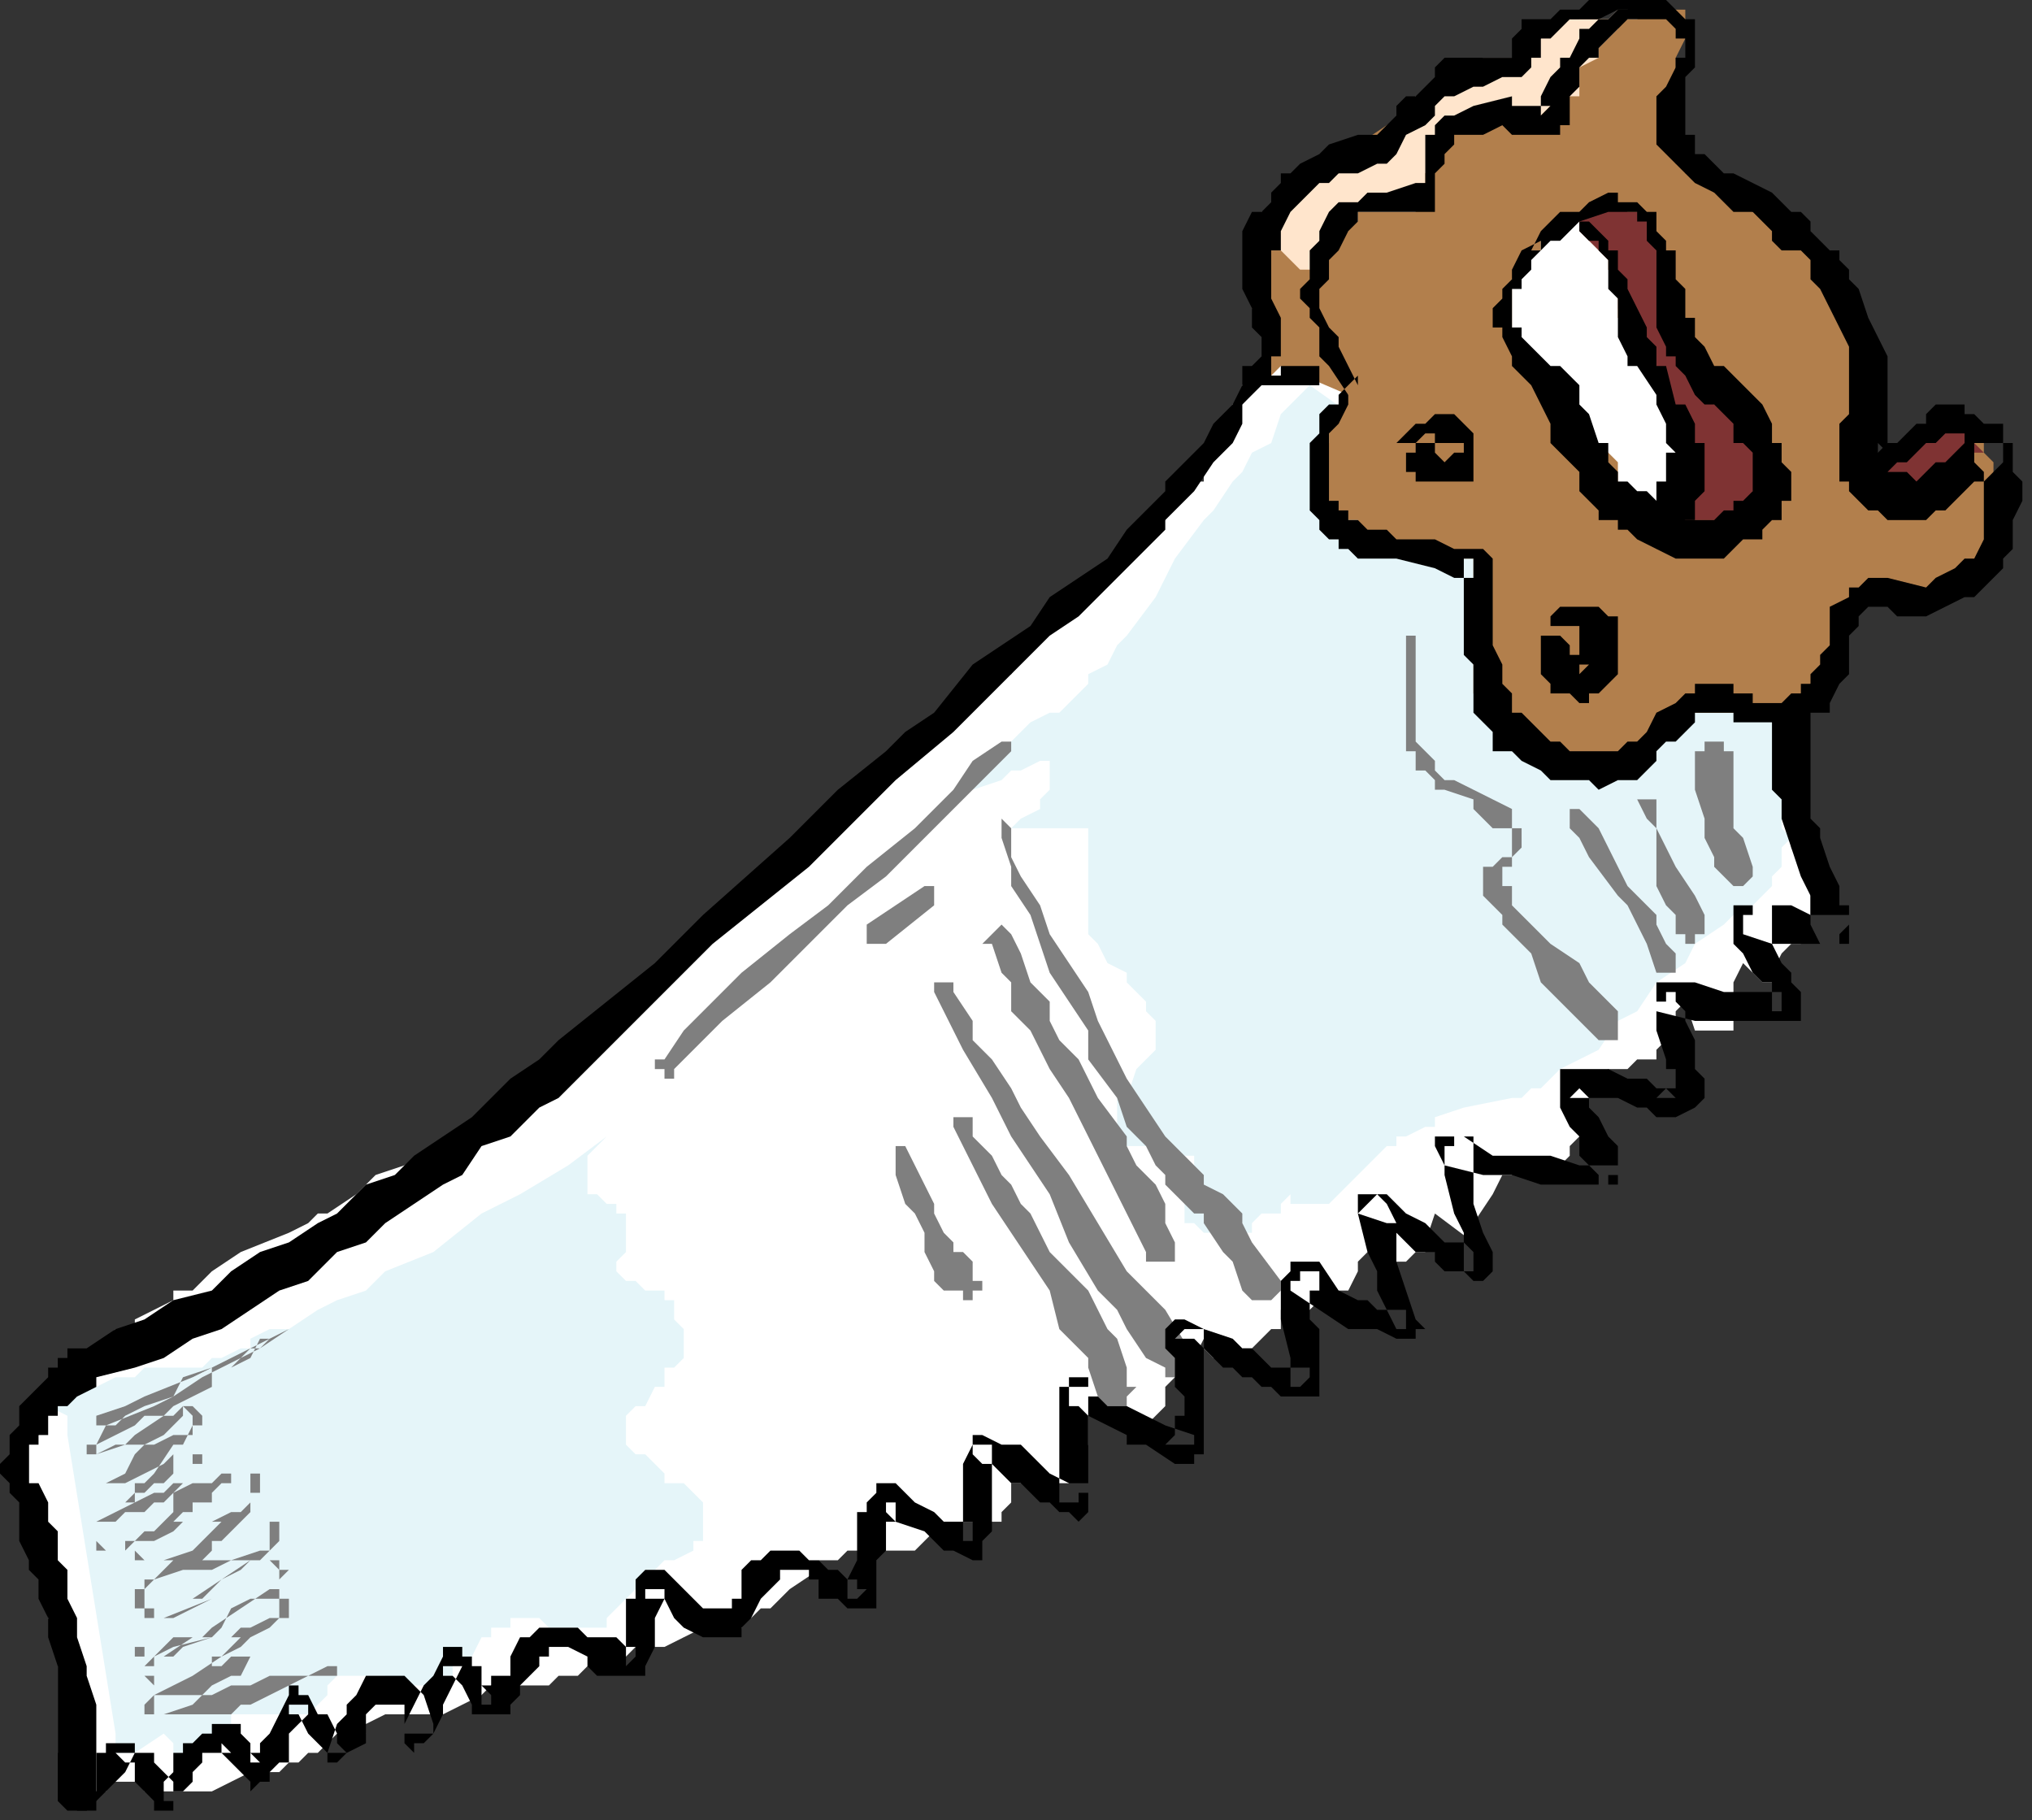 <?xml version="1.0" encoding="UTF-8" standalone="no"?>
<svg
   xmlns:dc="http://purl.org/dc/elements/1.1/"
   xmlns:cc="http://creativecommons.org/ns#"
   xmlns:rdf="http://www.w3.org/1999/02/22-rdf-syntax-ns#"
   xmlns:svg="http://www.w3.org/2000/svg"
   xmlns="http://www.w3.org/2000/svg"
   xmlns:sodipodi="http://sodipodi.sourceforge.net/DTD/sodipodi-0.dtd"
   xmlns:inkscape="http://www.inkscape.org/namespaces/inkscape"
   version="1.0"
   width="55.827mm"
   height="50.006mm"
   id="svg63"
   sodipodi:docname="COBJE168.WMF">
  <rect width="100%" height="100%" fill="#333333" stroke="none"/>
  <sodipodi:namedview
     pagecolor="#ffffff"
     bordercolor="#666666"
     borderopacity="1"
     objecttolerance="10"
     gridtolerance="10"
     guidetolerance="10"
     inkscape:pageopacity="0"
     inkscape:pageshadow="2"
     inkscape:window-width="640"
     inkscape:window-height="480"
     id="namedview65" />
  <defs
     id="defs3">
    <pattern
       id="WMFhbasepattern"
       patternUnits="userSpaceOnUse"
       width="6"
       height="6"
       x="0"
       y="0" />
  </defs>
  <path
     style="fill:#ffffff;fill-rule:evenodd;fill-opacity:1;stroke:none;"
     d="  M 133,36   L 133,36   L 133,37   L 133,37   L 132,37   L 132,38   L 131,38   L 130,39   L 129,40   L 129,41   L 129,42   L 128,42   L 127,45   L 126,46   L 125,48   L 125,50   L 124,50   L 122,52   L 121,53   L 121,54   L 120,55   L 118,56   L 117,58   L 116,58   L 111,63   L 109,65   L 107,67   L 105,70   L 102,71   L 101,73   L 98,75   L 94,78   L 89,82   L 85,86   L 83,87   L 81,89   L 79,90   L 77,93   L 75,94   L 73,96   L 72,98   L 71,98   L 69,101   L 66,102   L 64,105   L 61,106   L 59,109   L 57,110   L 54,113   L 52,114   L 50,116   L 47,118   L 45,119   L 42,121   L 39,122   L 37,124   L 34,126   L 33,126   L 32,127   L 30,128   L 25,130   L 22,132   L 20,134   L 18,134   L 18,135   L 14,137   L 14,138   L 12,138   L 11,139   L 10,140   L 9,141   L 8,142   L 7,143   L 6,144   L 6,146   L 5,146   L 4,148   L 4,149   L 3,150   L 3,151   L 3,151   L 3,152   L 3,153   L 3,154   L 3,154   L 3,155   L 3,156   L 3,157   L 3,158   L 3,159   L 3,160   L 4,162   L 5,168   L 6,170   L 6,172   L 6,173   L 6,174   L 6,176   L 6,177   L 6,178   L 6,179   L 6,181   L 6,182   L 6,182   L 7,182   L 7,184   L 7,184   L 7,185   L 8,185   L 8,186   L 8,186   L 9,186   L 9,186   L 9,186   L 9,186   L 9,186   L 10,186   L 10,186   L 10,186   L 10,186   L 10,186   L 11,186   L 11,186   L 11,186   L 11,186   L 11,186   L 11,186   L 11,186   L 11,186   L 11,186   L 11,186   L 11,185   L 11,185   L 11,185   L 11,185   L 12,185   L 12,185   L 13,185   L 14,185   L 14,185   L 14,185   L 14,185   L 15,185   L 15,186   L 16,186   L 17,186   L 17,186   L 18,186   L 18,186   L 18,186   L 18,186   L 19,186   L 20,186   L 20,186   L 21,186   L 22,186   L 24,185   L 26,184   L 26,184   L 28,184   L 29,184   L 30,183   L 30,183   L 30,183   L 31,183   L 31,183   L 32,182   L 32,182   L 33,182   L 34,181   L 34,181   L 34,181   L 34,181   L 35,180   L 37,180   L 38,180   L 38,180   L 38,180   L 38,180   L 38,180   L 38,180   L 37,179   L 36,179   L 35,179   L 35,179   L 35,179   L 36,179   L 37,179   L 38,179   L 40,178   L 43,178   L 43,178   L 44,178   L 45,178   L 46,178   L 48,177   L 50,176   L 51,175   L 51,175   L 52,175   L 55,175   L 56,175   L 57,175   L 57,175   L 58,174   L 59,174   L 60,174   L 61,173   L 63,172   L 64,172   L 65,172   L 66,171   L 67,171   L 68,171   L 69,171   L 73,169   L 75,169   L 76,169   L 76,169   L 77,169   L 77,169   L 77,168   L 78,168   L 79,167   L 80,167   L 80,167   L 81,166   L 82,165   L 85,163   L 85,162   L 86,162   L 87,162   L 88,161   L 88,161   L 89,161   L 89,161   L 89,161   L 93,161   L 94,161   L 95,161   L 95,161   L 96,160   L 96,160   L 96,160   L 96,160   L 97,159   L 97,159   L 97,158   L 97,158   L 97,158   L 97,158   L 97,158   L 97,158   L 98,158   L 99,158   L 99,158   L 99,158   L 100,158   L 100,158   L 100,158   L 101,158   L 101,158   L 101,158   L 102,158   L 103,158   L 103,158   L 104,158   L 104,157   L 104,157   L 105,156   L 105,154   L 105,154   L 106,154   L 106,153   L 107,153   L 107,154   L 108,154   L 108,154   L 109,154   L 109,154   L 109,154   L 109,154   L 110,154   L 110,154   L 110,154   L 111,154   L 111,153   L 111,153   L 112,152   L 112,151   L 112,151   L 113,150   L 113,150   L 113,149   L 113,148   L 113,147   L 113,147   L 113,147   L 114,147   L 114,146   L 115,146   L 115,146   L 116,146   L 117,146   L 117,146   L 117,146   L 117,147   L 118,147   L 118,148   L 119,148   L 120,147   L 121,146   L 121,145   L 121,144   L 122,143   L 123,142   L 124,141   L 125,139   L 125,140   L 125,140   L 126,141   L 126,141   L 127,141   L 127,141   L 128,141   L 129,141   L 129,140   L 130,140   L 131,139   L 131,139   L 131,139   L 132,138   L 132,138   L 133,138   L 133,137   L 133,137   L 133,137   L 133,136   L 134,136   L 135,136   L 136,136   L 137,135   L 137,135   L 137,135   L 137,135   L 138,135   L 138,135   L 139,134   L 139,134   L 140,134   L 141,132   L 141,131   L 142,130   L 143,130   L 143,130   L 144,131   L 144,131   L 145,131   L 145,131   L 145,131   L 145,131   L 146,131   L 146,131   L 147,130   L 147,130   L 147,130   L 148,130   L 148,130   L 148,129   L 149,126   L 153,129   L 153,129   L 153,128   L 153,127   L 155,124   L 156,122   L 157,122   L 157,121   L 157,121   L 157,121   L 158,120   L 158,121   L 158,121   L 158,121   L 158,121   L 159,121   L 159,122   L 159,122   L 159,122   L 159,122   L 159,122   L 160,122   L 160,122   L 160,122   L 160,122   L 160,122   L 161,122   L 162,121   L 162,121   L 163,120   L 163,119   L 164,118   L 164,118   L 164,116   L 165,114   L 165,113   L 166,113   L 166,112   L 167,111   L 168,111   L 169,111   L 170,110   L 171,110   L 171,110   L 172,110   L 172,110   L 172,109   L 172,109   L 173,108   L 173,107   L 174,106   L 174,105   L 175,104   L 176,107   L 180,107   L 180,106   L 180,106   L 180,104   L 180,103   L 180,102   L 180,102   L 181,100   L 183,102   L 184,102   L 184,101   L 185,99   L 185,99   L 186,98   L 186,98   L 187,98   L 187,97   L 187,96   L 188,95   L 188,94   L 188,94   L 188,93   L 188,93   L 188,92   L 188,91   L 187,90   L 187,90   L 186,88   L 186,87   L 186,86   L 185,84   L 185,82   L 185,81   L 185,79   L 185,78   L 185,77   L 185,76   L 184,75   L 184,74   L 184,74   L 184,72   L 184,71   L 183,70   L 183,70   L 182,70   L 182,69   L 181,69   L 180,68   L 180,67   L 178,66   L 177,66   L 176,66   L 175,65   L 172,64   L 170,63   L 168,62   L 168,62   L 167,62   L 166,62   L 164,61   L 164,60   L 163,59   L 161,58   L 160,58   L 159,56   L 157,54   L 155,53   L 153,50   L 152,49   L 150,47   L 149,46   L 148,45   L 147,44   L 145,43   L 145,42   L 144,42   L 142,41   L 141,41   L 140,40   L 139,39   L 137,39   L 136,38   L 134,38   L 133,36  z "
     id="path5" />
  <path
     style="fill:#e5f5f9;fill-rule:evenodd;fill-opacity:1;stroke:none;"
     d="  M 136,40   L 136,40   L 134,42   L 133,43   L 132,46   L 130,47   L 129,49   L 128,50   L 126,53   L 125,54   L 122,58   L 120,62   L 117,66   L 116,67   L 115,69   L 113,70   L 113,71   L 112,72   L 111,73   L 110,74   L 109,74   L 107,75   L 105,77   L 103,78   L 101,80   L 99,82   L 101,82   L 101,82   L 104,81   L 105,80   L 106,80   L 108,79   L 109,79   L 109,80   L 109,80   L 109,81   L 109,82   L 109,82   L 109,82   L 109,82   L 108,83   L 108,84   L 106,85   L 105,86   L 113,86   L 113,95   L 113,96   L 113,97   L 114,98   L 115,100   L 117,101   L 117,102   L 117,102   L 118,103   L 119,104   L 119,105   L 120,106   L 120,106   L 120,106   L 120,107   L 120,108   L 120,109   L 120,109   L 119,110   L 119,110   L 119,110   L 118,111   L 117,114   L 116,114   L 116,114   L 116,115   L 116,119   L 122,119   L 123,120   L 123,120   L 124,120   L 124,120   L 124,120   L 124,121   L 124,121   L 125,122   L 124,122   L 124,122   L 124,123   L 124,124   L 124,124   L 123,125   L 123,126   L 123,126   L 123,126   L 123,126   L 123,127   L 123,127   L 123,127   L 124,127   L 125,128   L 126,128   L 127,128   L 128,128   L 128,128   L 129,128   L 129,128   L 129,128   L 130,128   L 130,127   L 131,126   L 132,126   L 133,126   L 133,125   L 134,124   L 134,125   L 135,125   L 135,125   L 136,125   L 136,125   L 137,125   L 137,125   L 137,125   L 137,125   L 138,125   L 138,125   L 139,124   L 141,122   L 142,121   L 143,120   L 144,119   L 145,119   L 145,118   L 146,118   L 148,117   L 149,117   L 149,116   L 152,115   L 157,114   L 158,114   L 159,113   L 160,113   L 161,112   L 162,111   L 164,110   L 164,110   L 166,109   L 168,106   L 170,105   L 172,102   L 175,100   L 176,98   L 179,96   L 180,95   L 181,94   L 182,94   L 183,93   L 184,92   L 184,92   L 184,91   L 184,91   L 185,90   L 185,90   L 185,89   L 185,88   L 186,87   L 185,86   L 185,85   L 185,83   L 185,82   L 185,82   L 185,80   L 184,78   L 184,75   L 184,74   L 136,40  z "
     id="path7" />
  <path
     style="fill:#e5f5f9;fill-rule:evenodd;fill-opacity:1;stroke:none;"
     d="  M 5,146   L 5,146   L 5,146   L 6,146   L 6,146   L 6,145   L 7,145   L 8,145   L 9,144   L 10,144   L 10,144   L 10,144   L 12,143   L 14,143   L 15,142   L 18,142   L 19,142   L 21,142   L 22,141   L 22,141   L 22,141   L 23,141   L 25,140   L 26,140   L 26,139   L 28,138   L 30,138   L 33,136   L 35,135   L 38,134   L 40,132   L 45,130   L 50,126   L 54,124   L 59,121   L 63,118   L 63,118   L 63,118   L 62,119   L 61,120   L 61,120   L 61,121   L 61,121   L 61,122   L 61,122   L 61,122   L 61,122   L 61,123   L 61,123   L 61,124   L 62,124   L 63,125   L 64,125   L 64,126   L 65,126   L 65,126   L 65,126   L 65,126   L 65,127   L 65,127   L 65,127   L 65,128   L 65,130   L 64,131   L 64,131   L 64,132   L 65,133   L 66,133   L 67,134   L 68,134   L 69,134   L 69,134   L 69,135   L 69,135   L 70,135   L 70,136   L 70,137   L 71,138   L 71,138   L 71,138   L 71,138   L 71,139   L 71,140   L 71,140   L 71,141   L 70,142   L 70,142   L 69,142   L 69,143   L 69,144   L 68,144   L 67,146   L 66,146   L 66,146   L 66,146   L 65,147   L 65,147   L 65,147   L 65,148   L 65,149   L 65,149   L 65,150   L 65,150   L 65,150   L 65,150   L 66,151   L 67,151   L 68,152   L 69,153   L 69,154   L 70,154   L 71,154   L 72,155   L 72,155   L 72,155   L 73,156   L 73,157   L 73,158   L 73,158   L 73,158   L 73,158   L 73,159   L 73,159   L 73,160   L 73,160   L 72,160   L 72,161   L 70,162   L 70,162   L 69,162   L 69,162   L 68,163   L 67,163   L 66,165   L 65,166   L 64,167   L 63,168   L 63,169   L 62,169   L 61,169   L 61,169   L 61,169   L 61,169   L 60,169   L 59,169   L 58,169   L 57,169   L 56,168   L 55,168   L 54,168   L 54,168   L 53,168   L 53,168   L 53,168   L 53,169   L 52,169   L 51,169   L 51,170   L 50,170   L 49,172   L 47,173   L 47,174   L 46,174   L 46,174   L 46,175   L 45,175   L 45,175   L 44,175   L 43,175   L 43,175   L 42,175   L 42,175   L 41,175   L 40,175   L 40,174   L 39,174   L 38,174   L 38,174   L 38,174   L 37,174   L 36,174   L 36,174   L 35,174   L 35,174   L 34,175   L 34,176   L 33,177   L 32,178   L 31,178   L 30,178   L 30,178   L 30,178   L 26,178   L 26,178   L 26,178   L 26,178   L 25,178   L 25,178   L 24,178   L 24,179   L 23,179   L 23,180   L 22,181   L 22,181   L 22,181   L 21,181   L 21,182   L 21,182   L 20,182   L 20,182   L 20,182   L 20,182   L 19,182   L 19,182   L 18,182   L 18,182   L 18,182   L 18,181   L 18,181   L 17,180   L 14,182   L 13,182   L 13,182   L 12,182   L 12,182   L 12,182   L 12,181   L 12,181   L 12,180   L 7,149   L 7,147   L 5,146  z "
     id="path9" />
  <path
     style="fill:#b27f4c;fill-rule:evenodd;fill-opacity:1;stroke:none;"
     d="  M 132,39   L 132,39   L 132,38   L 132,37   L 131,34   L 131,33   L 130,32   L 130,31   L 130,30   L 130,29   L 130,28   L 130,27   L 130,26   L 131,26   L 131,25   L 132,24   L 132,23   L 133,22   L 133,22   L 133,22   L 134,21   L 135,20   L 136,18   L 137,18   L 139,16   L 141,15   L 144,13   L 147,11   L 149,10   L 150,9   L 150,9   L 151,9   L 152,8   L 152,8   L 153,8   L 155,7   L 156,7   L 157,6   L 158,6   L 159,6   L 160,5   L 161,4   L 163,3   L 164,2   L 165,2   L 166,2   L 167,2   L 168,2   L 169,1   L 170,1   L 172,1   L 175,1   L 175,4   L 174,6   L 174,7   L 174,8   L 174,10   L 173,10   L 173,12   L 173,13   L 173,14   L 173,14   L 173,15   L 174,16   L 174,16   L 174,16   L 174,17   L 175,17   L 175,18   L 176,18   L 176,18   L 177,19   L 178,20   L 179,20   L 180,21   L 182,22   L 184,22   L 185,23   L 186,24   L 187,25   L 188,26   L 189,26   L 190,27   L 191,28   L 191,29   L 192,30   L 192,31   L 193,33   L 193,34   L 194,35   L 194,37   L 194,38   L 194,40   L 195,41   L 194,43   L 194,46   L 194,47   L 195,50   L 195,50   L 196,49   L 196,48   L 199,46   L 199,46   L 200,46   L 200,45   L 201,44   L 201,44   L 202,44   L 203,44   L 203,44   L 203,44   L 204,44   L 204,45   L 204,45   L 205,45   L 205,46   L 205,46   L 206,46   L 206,47   L 207,48   L 207,49   L 207,50   L 207,51   L 207,53   L 208,54   L 207,55   L 207,56   L 207,57   L 207,58   L 207,58   L 207,58   L 206,59   L 206,59   L 206,59   L 205,60   L 205,60   L 204,61   L 204,61   L 204,61   L 203,62   L 202,62   L 202,62   L 193,62   L 192,62   L 192,62   L 192,62   L 192,63   L 192,63   L 191,64   L 191,64   L 191,65   L 191,66   L 191,66   L 190,68   L 190,69   L 190,70   L 189,70   L 189,70   L 189,70   L 188,71   L 187,72   L 186,73   L 186,73   L 185,74   L 185,74   L 184,74   L 184,74   L 184,74   L 184,74   L 182,74   L 181,74   L 180,74   L 179,74   L 177,74   L 176,74   L 176,74   L 176,74   L 175,74   L 174,75   L 174,75   L 173,76   L 172,76   L 172,77   L 171,78   L 171,78   L 170,78   L 169,79   L 168,79   L 168,79   L 168,80   L 167,80   L 166,80   L 164,80   L 164,80   L 162,80   L 161,79   L 160,79   L 160,79   L 159,78   L 158,78   L 157,78   L 157,78   L 157,77   L 156,76   L 155,75   L 155,75   L 154,74   L 154,74   L 154,73   L 153,72   L 153,71   L 153,70   L 153,69   L 153,66   L 153,66   L 153,65   L 153,62   L 153,60   L 153,58   L 151,58   L 150,58   L 149,58   L 147,58   L 146,57   L 145,57   L 144,56   L 142,56   L 141,55   L 141,54   L 140,54   L 139,54   L 139,53   L 138,52   L 137,51   L 137,50   L 137,50   L 137,50   L 137,49   L 137,48   L 137,47   L 138,46   L 138,45   L 138,44   L 139,42   L 139,42   L 140,41   L 133,38   L 132,39  z "
     id="path11" />
  <path
     style="fill:#7f3333;fill-rule:evenodd;fill-opacity:1;stroke:none;"
     d="  M 164,24   L 164,24   L 165,25   L 165,25   L 165,25   L 166,26   L 166,26   L 166,26   L 166,26   L 166,26   L 167,27   L 167,28   L 167,29   L 168,30   L 168,30   L 168,32   L 169,34   L 171,36   L 172,38   L 172,39   L 172,40   L 173,41   L 173,42   L 174,43   L 174,45   L 174,46   L 174,47   L 174,49   L 174,50   L 174,50   L 173,50   L 173,51   L 173,52   L 172,53   L 173,54   L 173,54   L 174,54   L 174,54   L 175,54   L 176,54   L 176,54   L 177,54   L 178,54   L 179,54   L 180,54   L 180,54   L 180,53   L 181,53   L 181,52   L 182,52   L 182,51   L 183,50   L 183,50   L 183,50   L 183,49   L 183,48   L 184,47   L 183,46   L 183,46   L 183,46   L 183,46   L 183,45   L 183,45   L 182,45   L 182,44   L 181,44   L 181,44   L 180,43   L 180,42   L 179,42   L 178,42   L 177,41   L 176,40   L 176,38   L 176,38   L 175,37   L 175,37   L 175,36   L 174,35   L 174,34   L 174,34   L 174,33   L 172,28   L 172,26   L 172,26   L 172,25   L 172,24   L 171,23   L 171,23   L 171,22   L 170,22   L 170,22   L 170,22   L 169,22   L 169,22   L 168,21   L 168,21   L 168,21   L 167,21   L 167,21   L 166,21   L 165,21   L 165,22   L 164,22   L 164,22   L 164,22   L 164,24  z "
     id="path13" />
  <path
     style="fill:#7f3333;fill-rule:evenodd;fill-opacity:1;stroke:none;"
     d="  M 194,48   L 194,48   L 195,48   L 195,48   L 196,47   L 198,46   L 199,45   L 200,45   L 200,44   L 200,44   L 201,44   L 202,44   L 203,43   L 203,44   L 203,44   L 204,44   L 204,44   L 204,45   L 204,45   L 205,45   L 205,46   L 205,46   L 206,47   L 205,47   L 205,47   L 204,48   L 204,49   L 203,50   L 201,50   L 200,50   L 199,51   L 199,51   L 199,51   L 198,51   L 197,51   L 197,51   L 197,51   L 197,50   L 196,50   L 196,50   L 196,50   L 196,49   L 194,48  z "
     id="path15" />
  <path
     style="fill:#ffe5cc;fill-rule:evenodd;fill-opacity:1;stroke:none;"
     d="  M 172,1   L 172,1   L 172,1   L 171,1   L 170,1   L 169,1   L 168,1   L 168,1   L 168,1   L 167,2   L 166,2   L 165,2   L 164,2   L 163,2   L 162,2   L 161,3   L 160,3   L 160,4   L 159,5   L 158,6   L 157,6   L 157,6   L 156,6   L 155,6   L 154,6   L 154,6   L 153,7   L 153,7   L 152,7   L 152,7   L 151,7   L 150,8   L 149,9   L 149,9   L 148,10   L 147,10   L 146,12   L 145,13   L 145,14   L 144,14   L 143,15   L 142,15   L 142,16   L 142,16   L 139,18   L 137,18   L 135,19   L 134,20   L 133,21   L 133,21   L 133,22   L 132,22   L 131,22   L 131,23   L 131,23   L 131,24   L 131,24   L 131,25   L 131,25   L 131,25   L 132,25   L 132,26   L 132,26   L 133,26   L 133,26   L 134,27   L 135,28   L 136,28   L 137,28   L 137,27   L 138,26   L 139,25   L 139,24   L 140,24   L 140,23   L 141,23   L 141,23   L 141,22   L 142,22   L 143,22   L 144,22   L 145,22   L 145,22   L 146,22   L 146,22   L 146,22   L 146,22   L 147,22   L 147,21   L 147,21   L 148,19   L 148,18   L 149,17   L 149,16   L 149,16   L 149,15   L 149,14   L 150,14   L 150,14   L 151,14   L 151,13   L 152,13   L 153,13   L 153,13   L 153,13   L 154,13   L 155,12   L 157,12   L 158,12   L 159,12   L 159,12   L 160,12   L 160,12   L 160,12   L 161,11   L 161,11   L 162,11   L 162,10   L 163,10   L 164,10   L 164,9   L 164,7   L 166,6   L 166,5   L 167,4   L 168,3   L 168,2   L 168,2   L 169,2   L 170,2   L 170,2   L 171,1   L 172,1  z "
     id="path17" />
  <path
     style="fill:#ffffff;fill-rule:evenodd;fill-opacity:1;stroke:none;"
     d="  M 157,33   L 157,33   L 157,34   L 157,34   L 157,34   L 157,35   L 157,36   L 157,36   L 158,38   L 159,38   L 159,39   L 160,40   L 160,41   L 162,42   L 164,44   L 165,46   L 166,46   L 167,47   L 168,48   L 168,49   L 168,50   L 169,51   L 169,52   L 170,52   L 170,53   L 171,53   L 171,53   L 172,53   L 172,53   L 174,53   L 174,46   L 174,45   L 174,44   L 173,42   L 173,42   L 172,41   L 172,39   L 171,37   L 170,34   L 168,33   L 168,31   L 168,30   L 168,29   L 167,28   L 167,27   L 166,26   L 166,26   L 166,26   L 165,25   L 165,25   L 164,24   L 164,24   L 164,24   L 164,23   L 163,23   L 163,23   L 162,24   L 162,24   L 161,24   L 161,24   L 160,25   L 160,25   L 160,26   L 159,26   L 158,27   L 158,27   L 158,28   L 157,29   L 157,30   L 157,30   L 157,30   L 157,31   L 157,32   L 157,33  z "
     id="path19" />
  <path
     style="fill:#7f7f7f;fill-rule:evenodd;fill-opacity:1;stroke:none;"
     d="  M 10,147   L 10,147   L 13,146   L 15,145   L 20,143   L 22,142   L 22,142   L 24,142   L 25,141   L 26,140   L 27,140   L 28,139   L 29,138   L 28,139   L 27,139   L 26,141   L 24,142   L 22,142   L 22,144   L 20,145   L 18,146   L 17,147   L 14,149   L 13,150   L 13,150   L 12,150   L 10,151   L 10,151   L 10,151   L 10,151   L 10,151   L 10,151   L 10,151   L 10,151   L 10,151   L 10,150   L 10,150   L 9,150   L 9,150   L 9,150   L 10,150   L 10,150   L 10,150   L 10,150   L 10,150   L 12,149   L 14,148   L 15,147   L 17,147   L 18,147   L 19,146   L 20,146   L 20,146   L 20,146   L 20,146   L 21,147   L 21,147   L 21,147   L 21,147   L 21,147   L 21,147   L 21,147   L 21,148   L 21,148   L 21,148   L 21,148   L 20,148   L 19,150   L 18,150   L 16,153   L 15,154   L 14,154   L 14,155   L 12,157   L 12,157   L 12,157   L 12,157   L 12,157   L 11,157   L 11,157   L 11,157   L 11,157   L 11,157   L 10,157   L 10,156   L 10,156   L 10,156   L 10,156   L 10,155   L 10,155   L 10,155   L 10,155   L 10,154   L 10,154   L 10,154   L 10,154   L 10,154   L 10,154   L 13,154   L 15,153   L 17,152   L 18,151   L 19,151   L 19,151   L 20,151   L 20,151   L 20,151   L 21,151   L 21,151   L 21,151   L 21,151   L 21,151   L 21,152   L 21,152   L 21,152   L 21,152   L 21,153   L 21,153   L 21,153   L 21,154   L 20,154   L 18,155   L 18,157   L 17,158   L 16,158   L 16,158   L 15,159   L 14,159   L 14,159   L 14,160   L 13,160   L 13,161   L 12,161   L 12,161   L 12,161   L 11,161   L 11,161   L 11,161   L 11,161   L 11,161   L 10,160   L 10,160   L 10,160   L 10,160   L 10,159   L 10,159   L 10,159   L 10,158   L 10,158   L 10,158   L 10,158   L 10,158   L 10,158   L 10,158   L 11,158   L 11,158   L 11,158   L 12,158   L 13,157   L 14,157   L 15,157   L 16,156   L 17,156   L 18,155   L 19,154   L 21,154   L 22,154   L 23,153   L 24,153   L 25,153   L 25,153   L 26,153   L 26,153   L 26,153   L 26,153   L 26,153   L 27,153   L 27,154   L 27,154   L 27,154   L 27,154   L 27,154   L 27,154   L 27,155   L 27,155   L 26,155   L 26,156   L 26,157   L 25,158   L 23,158   L 22,159   L 21,160   L 20,161   L 17,162   L 17,162   L 17,162   L 16,162   L 16,162   L 16,162   L 16,162   L 16,162   L 15,162   L 15,162   L 15,162   L 15,162   L 15,162   L 15,162   L 14,161   L 14,161   L 14,161   L 14,160   L 14,160   L 14,160   L 14,160   L 15,159   L 15,159   L 15,159   L 15,159   L 15,159   L 16,159   L 16,159   L 17,158   L 18,158   L 21,158   L 24,158   L 26,158   L 27,158   L 27,158   L 27,158   L 28,158   L 28,158   L 28,158   L 29,158   L 29,158   L 29,158   L 29,158   L 29,158   L 29,159   L 29,159   L 29,160   L 29,160   L 29,160   L 28,161   L 27,162   L 26,162   L 25,163   L 25,163   L 23,164   L 20,166   L 19,166   L 18,167   L 18,167   L 17,168   L 17,168   L 17,168   L 17,168   L 17,168   L 16,168   L 16,168   L 16,167   L 15,167   L 15,167   L 15,167   L 15,166   L 15,166   L 15,166   L 15,166   L 15,166   L 15,166   L 15,166   L 15,165   L 15,165   L 15,165   L 15,165   L 15,165   L 15,165   L 15,164   L 16,164   L 16,164   L 19,163   L 22,163   L 24,162   L 27,162   L 27,162   L 28,162   L 28,162   L 28,162   L 29,162   L 29,162   L 29,162   L 29,163   L 29,163   L 30,163   L 29,164   L 29,164   L 29,164   L 29,165   L 29,165   L 28,165   L 25,167   L 22,169   L 21,170   L 20,170   L 17,172   L 17,172   L 16,172   L 16,172   L 16,172   L 16,172   L 15,172   L 15,172   L 15,172   L 15,172   L 15,172   L 15,171   L 14,171   L 14,171   L 14,171   L 14,170   L 14,170   L 14,170   L 14,170   L 14,170   L 14,170   L 14,169   L 15,169   L 15,169   L 15,169   L 15,169   L 15,169   L 17,168   L 18,168   L 22,166   L 25,166   L 26,166   L 28,166   L 28,165   L 29,165   L 29,166   L 29,166   L 30,166   L 30,166   L 30,166   L 30,166   L 30,166   L 30,166   L 30,166   L 30,167   L 30,167   L 30,167   L 30,168   L 29,168   L 28,169   L 26,170   L 25,171   L 23,172   L 20,174   L 18,175   L 18,175   L 18,175   L 17,175   L 17,175   L 17,175   L 16,175   L 16,175   L 16,174   L 15,174   L 15,174   L 15,174   L 15,174   L 15,174   L 15,174   L 15,174   L 15,173   L 15,173   L 15,173   L 15,173   L 15,173   L 16,173   L 16,172   L 16,172   L 16,172   L 16,172   L 18,171   L 22,170   L 24,170   L 26,170   L 27,170   L 27,170   L 27,170   L 28,170   L 28,170   L 28,170   L 28,170   L 28,170   L 28,171   L 27,171   L 26,172   L 25,174   L 24,174   L 22,175   L 20,177   L 17,178   L 17,178   L 17,178   L 17,178   L 17,178   L 16,178   L 16,178   L 16,178   L 16,178   L 16,178   L 16,178   L 16,178   L 16,178   L 16,177   L 16,177   L 16,177   L 16,177   L 16,176   L 16,176   L 16,176   L 16,176   L 16,176   L 16,176   L 17,176   L 18,176   L 19,176   L 21,176   L 22,176   L 22,176   L 24,175   L 26,175   L 28,174   L 30,174   L 32,174   L 34,173   L 34,173   L 34,173   L 34,173   L 34,173   L 35,173   L 35,174   L 35,174   L 34,174   L 34,174   L 34,174   L 32,174   L 30,175   L 26,177   L 25,177   L 24,178   L 23,178   L 22,178   L 21,178   L 19,178   L 18,178   L 17,178   L 16,178   L 16,178   L 16,178   L 15,178   L 15,178   L 15,178   L 15,178   L 15,178   L 15,178   L 15,177   L 15,177   L 15,177   L 15,177   L 15,177   L 15,177   L 15,177   L 16,176   L 16,176   L 18,175   L 18,174   L 20,174   L 22,173   L 22,172   L 23,172   L 24,171   L 25,170   L 26,170   L 26,170   L 26,170   L 26,170   L 26,170   L 27,170   L 27,170   L 27,170   L 27,170   L 28,170   L 28,171   L 27,171   L 27,171   L 27,171   L 27,171   L 26,172   L 26,172   L 24,172   L 23,173   L 22,173   L 20,174   L 18,174   L 18,175   L 17,175   L 17,175   L 17,175   L 17,175   L 17,175   L 16,175   L 16,175   L 16,175   L 15,174   L 15,174   L 15,174   L 15,174   L 15,174   L 15,174   L 15,173   L 15,173   L 15,173   L 15,173   L 15,173   L 16,172   L 16,172   L 16,172   L 18,170   L 22,170   L 23,169   L 24,167   L 26,166   L 26,166   L 27,166   L 27,166   L 27,166   L 27,166   L 28,166   L 28,166   L 28,166   L 29,166   L 29,166   L 29,166   L 29,166   L 29,167   L 29,168   L 29,168   L 29,168   L 29,168   L 28,168   L 26,169   L 25,169   L 24,170   L 22,170   L 19,171   L 18,172   L 17,172   L 16,172   L 16,172   L 15,172   L 15,172   L 14,172   L 14,172   L 14,171   L 14,171   L 14,171   L 14,171   L 14,170   L 14,170   L 14,170   L 14,170   L 14,170   L 14,170   L 14,169   L 15,169   L 15,169   L 17,168   L 18,167   L 19,166   L 21,166   L 22,165   L 23,164   L 26,162   L 26,162   L 26,162   L 27,162   L 27,162   L 27,162   L 27,162   L 28,162   L 28,162   L 28,162   L 29,163   L 29,163   L 29,164   L 29,164   L 29,164   L 29,165   L 28,165   L 28,165   L 28,165   L 28,166   L 28,166   L 27,166   L 25,166   L 22,166   L 17,168   L 17,168   L 16,168   L 16,168   L 16,168   L 16,168   L 16,168   L 15,168   L 15,168   L 15,167   L 14,167   L 14,167   L 14,167   L 14,166   L 14,166   L 14,166   L 14,166   L 14,166   L 14,166   L 14,166   L 14,166   L 14,166   L 14,165   L 15,165   L 15,165   L 16,164   L 17,163   L 18,162   L 19,162   L 21,162   L 22,161   L 22,160   L 23,160   L 24,159   L 24,159   L 25,158   L 26,158   L 26,158   L 26,158   L 26,158   L 26,158   L 26,158   L 27,158   L 27,158   L 27,158   L 28,158   L 28,159   L 28,159   L 28,160   L 28,160   L 28,161   L 28,161   L 27,161   L 27,161   L 24,162   L 21,162   L 18,162   L 16,162   L 16,162   L 15,162   L 15,162   L 14,162   L 14,162   L 14,162   L 14,162   L 14,162   L 14,162   L 14,162   L 14,162   L 14,161   L 14,161   L 14,161   L 14,161   L 14,160   L 14,160   L 14,160   L 14,159   L 14,159   L 14,159   L 15,159   L 16,158   L 18,158   L 18,158   L 19,157   L 20,157   L 20,156   L 21,156   L 22,156   L 22,155   L 22,155   L 23,154   L 23,154   L 24,154   L 24,153   L 24,153   L 24,153   L 25,153   L 25,153   L 26,153   L 26,154   L 26,154   L 26,154   L 26,154   L 26,154   L 26,154   L 26,155   L 26,155   L 26,155   L 26,156   L 26,156   L 26,156   L 26,156   L 25,157   L 24,157   L 22,158   L 20,158   L 19,158   L 18,159   L 16,160   L 14,160   L 14,160   L 13,161   L 12,161   L 12,161   L 12,161   L 11,161   L 11,161   L 11,161   L 10,161   L 10,161   L 10,161   L 10,160   L 10,160   L 10,160   L 10,160   L 10,159   L 10,159   L 10,159   L 10,158   L 10,158   L 10,158   L 10,158   L 10,158   L 10,158   L 12,157   L 13,156   L 14,156   L 14,155   L 15,155   L 16,154   L 17,154   L 18,153   L 18,152   L 18,151   L 18,151   L 18,151   L 19,151   L 19,151   L 19,151   L 19,151   L 19,151   L 19,151   L 20,151   L 20,151   L 20,152   L 20,152   L 21,152   L 21,153   L 21,153   L 21,153   L 21,153   L 21,154   L 21,154   L 20,154   L 20,154   L 20,154   L 19,154   L 18,154   L 17,155   L 16,155   L 14,156   L 12,157   L 11,157   L 11,157   L 11,157   L 10,157   L 10,157   L 10,157   L 10,157   L 10,157   L 10,157   L 10,156   L 10,156   L 10,156   L 10,155   L 10,155   L 10,155   L 10,155   L 10,154   L 10,154   L 11,154   L 13,153   L 14,151   L 15,150   L 17,149   L 18,148   L 19,147   L 19,146   L 19,146   L 19,146   L 19,146   L 20,147   L 20,147   L 20,147   L 20,147   L 20,148   L 20,148   L 20,148   L 20,148   L 20,148   L 20,149   L 20,149   L 20,149   L 18,149   L 18,149   L 16,150   L 15,150   L 13,150   L 10,151   L 10,151   L 10,151   L 10,151   L 10,151   L 10,151   L 10,151   L 9,151   L 9,151   L 9,150   L 9,150   L 9,150   L 9,150   L 9,150   L 9,150   L 10,150   L 10,150   L 11,148   L 11,148   L 12,148   L 13,147   L 15,146   L 18,145   L 19,143   L 22,142   L 26,140   L 30,138   L 27,140   L 25,141   L 23,142   L 21,143   L 18,145   L 16,146   L 11,148   L 11,148   L 11,148   L 10,148   L 10,148   L 10,148   L 10,148   L 10,147   L 10,147   L 10,147   L 10,147  z "
     id="path21" />
  <path
     style="fill:#7f7f7f;fill-rule:evenodd;fill-opacity:1;stroke:none;"
     d="  M 172,83   L 172,83   L 172,85   L 172,86   L 174,90   L 176,93   L 177,95   L 177,96   L 177,96   L 177,96   L 177,97   L 176,97   L 176,97   L 176,97   L 176,98   L 176,98   L 176,98   L 176,98   L 175,98   L 175,97   L 175,97   L 174,97   L 174,96   L 174,95   L 173,94   L 172,92   L 172,90   L 172,86   L 171,85   L 170,83   L 170,83   L 170,83   L 171,83   L 171,82   L 171,82   L 171,83   L 172,83  z "
     id="path23" />
  <path
     style="fill:#7f7f7f;fill-rule:evenodd;fill-opacity:1;stroke:none;"
     d="  M 180,78   L 180,78   L 180,81   L 180,82   L 180,84   L 180,85   L 180,86   L 181,87   L 182,90   L 182,90   L 182,90   L 182,90   L 182,91   L 182,91   L 182,91   L 181,92   L 181,92   L 181,92   L 180,92   L 180,92   L 180,92   L 180,92   L 180,92   L 179,91   L 179,91   L 178,90   L 178,89   L 177,87   L 177,86   L 177,85   L 176,82   L 176,81   L 176,78   L 176,78   L 176,78   L 177,78   L 177,78   L 177,77   L 177,77   L 178,77   L 178,77   L 179,77   L 179,77   L 179,78   L 179,78   L 180,78   L 180,78   L 180,78  z "
     id="path25" />
  <path
     style="fill:#7f7f7f;fill-rule:evenodd;fill-opacity:1;stroke:none;"
     d="  M 164,84   L 164,84   L 166,86   L 167,88   L 169,92   L 171,94   L 172,95   L 172,96   L 173,98   L 174,99   L 174,100   L 174,100   L 174,100   L 174,100   L 174,101   L 174,101   L 174,101   L 173,101   L 173,101   L 173,101   L 173,101   L 172,101   L 172,101   L 172,101   L 172,101   L 171,98   L 171,98   L 170,96   L 169,94   L 168,93   L 165,89   L 164,87   L 163,86   L 163,85   L 163,85   L 163,85   L 163,84   L 163,84   L 163,84   L 163,84   L 164,84   L 164,84   L 164,84   L 164,84   L 164,84  z "
     id="path27" />
  <path
     style="fill:#7f7f7f;fill-rule:evenodd;fill-opacity:1;stroke:none;"
     d="  M 147,66   L 147,66   L 147,71   L 147,73   L 147,74   L 147,76   L 147,77   L 147,77   L 148,78   L 148,78   L 148,78   L 149,79   L 149,80   L 150,81   L 151,81   L 153,82   L 155,83   L 157,84   L 157,85   L 157,86   L 157,86   L 158,86   L 158,86   L 158,86   L 158,86   L 158,86   L 158,87   L 158,87   L 158,87   L 158,88   L 158,88   L 157,89   L 157,89   L 157,90   L 157,90   L 157,90   L 156,90   L 156,91   L 156,91   L 156,91   L 156,92   L 157,92   L 157,93   L 157,94   L 157,94   L 158,95   L 159,96   L 161,98   L 164,100   L 165,102   L 167,104   L 168,105   L 168,106   L 168,106   L 168,106   L 168,106   L 168,106   L 168,107   L 168,107   L 168,108   L 168,108   L 168,108   L 168,108   L 168,108   L 167,108   L 167,108   L 166,108   L 166,108   L 166,108   L 166,108   L 165,107   L 162,104   L 160,102   L 159,99   L 157,97   L 156,96   L 156,95   L 156,95   L 155,94   L 154,93   L 154,93   L 154,92   L 154,91   L 154,91   L 154,91   L 154,90   L 154,90   L 154,90   L 155,90   L 156,89   L 156,89   L 157,89   L 157,88   L 157,88   L 157,88   L 157,88   L 157,87   L 157,87   L 157,86   L 157,86   L 156,86   L 155,86   L 153,84   L 153,83   L 150,82   L 149,82   L 149,81   L 148,80   L 147,80   L 147,79   L 147,79   L 147,78   L 146,78   L 146,77   L 146,77   L 146,75   L 146,74   L 146,71   L 146,66   L 146,66   L 146,66   L 146,66   L 146,65   L 146,66   L 146,66   L 146,66   L 147,66  z "
     id="path29" />
  <path
     style="fill:#7f7f7f;fill-rule:evenodd;fill-opacity:1;stroke:none;"
     d="  M 104,85   L 104,85   L 105,86   L 105,86   L 105,89   L 106,91   L 108,94   L 109,97   L 111,100   L 113,103   L 114,106   L 116,110   L 117,112   L 119,115   L 121,118   L 122,119   L 123,120   L 124,121   L 125,122   L 125,123   L 127,124   L 128,125   L 129,126   L 129,127   L 130,129   L 133,133   L 133,133   L 133,134   L 133,134   L 133,134   L 133,134   L 133,134   L 132,135   L 132,135   L 132,135   L 131,135   L 131,135   L 131,135   L 130,135   L 130,135   L 129,134   L 129,134   L 128,131   L 127,130   L 125,127   L 125,126   L 124,126   L 123,125   L 122,124   L 121,123   L 121,122   L 120,121   L 119,119   L 117,117   L 116,114   L 113,110   L 113,107   L 111,104   L 109,101   L 108,98   L 107,95   L 105,92   L 105,90   L 104,87   L 104,85   L 104,85   L 104,85   L 104,85   L 104,85   L 104,85   L 104,85   L 104,85   L 104,85  z "
     id="path31" />
  <path
     style="fill:#7f7f7f;fill-rule:evenodd;fill-opacity:1;stroke:none;"
     d="  M 105,97   L 105,97   L 106,99   L 107,102   L 109,104   L 109,106   L 110,108   L 112,110   L 114,114   L 117,118   L 117,119   L 118,121   L 120,123   L 121,125   L 121,127   L 122,129   L 122,130   L 122,130   L 122,130   L 122,130   L 122,130   L 122,131   L 121,131   L 121,131   L 121,131   L 121,131   L 121,131   L 120,131   L 120,131   L 120,131   L 119,131   L 119,130   L 119,130   L 118,128   L 117,126   L 116,124   L 115,122   L 114,120   L 113,118   L 111,114   L 109,111   L 107,107   L 105,105   L 105,102   L 104,101   L 103,98   L 102,98   L 102,98   L 102,98   L 103,97   L 103,97   L 103,97   L 103,97   L 103,97   L 104,96   L 104,96   L 104,96   L 105,97   L 105,97   L 105,97   L 105,97   L 105,97  z "
     id="path33" />
  <path
     style="fill:#7f7f7f;fill-rule:evenodd;fill-opacity:1;stroke:none;"
     d="  M 99,103   L 99,103   L 101,106   L 101,108   L 103,110   L 105,113   L 106,115   L 108,118   L 111,122   L 114,127   L 117,132   L 121,136   L 124,141   L 124,141   L 124,142   L 124,142   L 124,142   L 124,142   L 124,142   L 124,143   L 123,143   L 123,143   L 123,143   L 122,143   L 122,143   L 122,143   L 121,143   L 121,143   L 121,143   L 121,142   L 119,141   L 117,138   L 116,136   L 114,134   L 111,129   L 109,124   L 105,118   L 103,114   L 100,109   L 97,103   L 97,103   L 97,103   L 97,103   L 97,102   L 97,102   L 98,102   L 98,102   L 98,102   L 98,102   L 99,102   L 99,102   L 99,103  z "
     id="path35" />
  <path
     style="fill:#7f7f7f;fill-rule:evenodd;fill-opacity:1;stroke:none;"
     d="  M 101,117   L 101,117   L 101,118   L 103,120   L 104,122   L 105,123   L 106,125   L 107,126   L 109,130   L 110,131   L 112,133   L 113,134   L 114,136   L 115,138   L 116,139   L 117,142   L 117,142   L 117,143   L 117,143   L 117,144   L 118,144   L 117,145   L 117,145   L 117,145   L 117,146   L 117,146   L 117,146   L 117,146   L 116,146   L 116,146   L 115,146   L 115,146   L 114,146   L 114,145   L 114,145   L 113,142   L 113,141   L 111,139   L 110,138   L 109,134   L 107,131   L 103,125   L 101,121   L 99,117   L 99,117   L 99,117   L 99,117   L 99,116   L 99,116   L 100,116   L 100,116   L 100,116   L 100,116   L 101,116   L 101,116   L 101,117  z "
     id="path37" />
  <path
     style="fill:#7f7f7f;fill-rule:evenodd;fill-opacity:1;stroke:none;"
     d="  M 94,119   L 94,119   L 96,123   L 97,125   L 97,126   L 98,128   L 99,129   L 99,130   L 100,130   L 101,131   L 101,132   L 101,133   L 102,133   L 102,133   L 102,134   L 102,134   L 102,134   L 102,134   L 102,134   L 101,134   L 101,135   L 101,135   L 101,135   L 101,135   L 101,135   L 100,135   L 100,135   L 100,134   L 99,134   L 98,134   L 97,133   L 97,132   L 96,130   L 96,128   L 95,126   L 94,125   L 93,122   L 93,121   L 93,120   L 93,120   L 93,120   L 93,119   L 93,119   L 93,119   L 93,119   L 93,119   L 93,119   L 93,119   L 93,119   L 94,119   L 94,119   L 94,119   L 94,119  z "
     id="path39" />
  <path
     style="fill:#7f7f7f;fill-rule:evenodd;fill-opacity:1;stroke:none;"
     d="  M 105,78   L 105,78   L 101,82   L 96,87   L 92,91   L 88,94   L 80,102   L 75,106   L 70,111   L 70,111   L 70,112   L 69,112   L 69,112   L 69,112   L 69,112   L 69,111   L 69,111   L 69,111   L 68,111   L 68,110   L 68,110   L 68,110   L 69,110   L 69,110   L 71,107   L 73,105   L 76,102   L 77,101   L 82,97   L 86,94   L 90,90   L 95,86   L 97,84   L 99,82   L 101,79   L 104,77   L 105,77   L 105,77   L 105,77   L 105,77   L 105,77   L 105,78   L 105,78   L 105,78   L 105,78  z "
     id="path41" />
  <path
     style="fill:#7f7f7f;fill-rule:evenodd;fill-opacity:1;stroke:none;"
     d="  M 97,94   L 97,94   L 92,98   L 91,98   L 91,98   L 90,98   L 90,98   L 90,97   L 90,97   L 90,97   L 90,97   L 90,96   L 90,96   L 90,96   L 96,92   L 97,92   L 97,92   L 97,92   L 97,92   L 97,93   L 97,93   L 97,93   L 97,93   L 97,94  z "
     id="path43" />
  <path
     style="fill:#000000;fill-rule:evenodd;fill-opacity:1;stroke:none;"
     d="  M 140,41   L 140,41   L 138,38   L 137,37   L 137,35   L 137,34   L 137,34   L 136,33   L 136,33   L 136,32   L 135,31   L 135,30   L 135,30   L 136,29   L 136,29   L 136,28   L 136,27   L 136,26   L 137,25   L 137,25   L 137,24   L 138,22   L 139,21   L 140,21   L 140,21   L 141,21   L 142,20   L 142,20   L 144,20   L 147,19   L 148,19   L 148,19   L 148,19   L 148,18   L 148,18   L 148,18   L 148,17   L 148,16   L 148,15   L 148,15   L 148,15   L 148,14   L 149,14   L 149,14   L 149,14   L 149,13   L 149,13   L 150,12   L 151,12   L 151,12   L 153,11   L 153,11   L 157,10   L 157,10   L 157,11   L 158,11   L 159,11   L 160,11   L 161,11   L 161,11   L 161,11   L 161,11   L 161,11   L 160,12   L 160,12   L 160,12   L 160,12   L 160,12   L 160,12   L 160,10   L 160,10   L 161,8   L 162,7   L 162,6   L 163,6   L 164,4   L 164,4   L 164,3   L 165,3   L 166,2   L 167,2   L 168,1   L 169,1   L 170,0   L 172,0   L 173,0   L 174,1   L 175,2   L 175,2   L 176,2   L 176,2   L 176,3   L 176,3   L 176,3   L 176,4   L 176,5   L 176,6   L 176,7   L 175,8   L 175,9   L 175,10   L 175,11   L 175,12   L 175,14   L 176,14   L 176,14   L 176,15   L 176,15   L 176,16   L 177,16   L 178,17   L 178,17   L 179,18   L 180,18   L 182,19   L 184,20   L 184,20   L 185,21   L 186,22   L 187,22   L 188,23   L 188,24   L 189,25   L 190,26   L 191,26   L 191,27   L 192,28   L 192,29   L 193,30   L 194,33   L 195,35   L 196,37   L 196,38   L 196,40   L 196,41   L 196,42   L 196,43   L 196,45   L 196,46   L 195,48   L 195,48   L 195,48   L 195,48   L 195,47   L 195,46   L 195,46   L 195,46   L 196,47   L 196,48   L 196,48   L 196,49   L 197,49   L 197,49   L 198,49   L 199,50   L 200,49   L 200,49   L 200,49   L 201,48   L 202,48   L 202,48   L 203,47   L 204,46   L 204,46   L 204,46   L 205,45   L 206,45   L 206,44   L 207,44   L 207,44   L 208,44   L 208,44   L 208,44   L 208,45   L 208,45   L 208,45   L 208,46   L 209,46   L 209,47   L 209,48   L 209,49   L 210,50   L 210,50   L 210,51   L 210,52   L 209,54   L 209,55   L 209,56   L 209,57   L 208,58   L 208,59   L 207,60   L 206,61   L 205,62   L 204,62   L 204,62   L 202,63   L 200,64   L 199,64   L 197,64   L 196,63   L 196,63   L 195,63   L 195,63   L 195,63   L 194,63   L 194,63   L 193,64   L 193,64   L 193,65   L 192,66   L 192,67   L 192,68   L 192,70   L 192,70   L 191,71   L 190,73   L 190,73   L 190,74   L 189,74   L 189,74   L 188,74   L 188,74   L 188,74   L 187,75   L 186,75   L 186,75   L 185,75   L 184,75   L 183,75   L 182,75   L 181,75   L 180,75   L 180,75   L 180,74   L 179,74   L 178,74   L 178,74   L 177,74   L 176,74   L 176,75   L 176,75   L 175,76   L 175,76   L 174,77   L 173,77   L 172,78   L 172,79   L 171,80   L 170,81   L 170,81   L 168,81   L 168,81   L 166,82   L 165,81   L 164,81   L 164,81   L 163,81   L 161,81   L 160,80   L 158,79   L 157,78   L 155,78   L 155,76   L 154,75   L 153,74   L 153,74   L 153,72   L 153,71   L 153,70   L 153,69   L 152,68   L 152,66   L 152,64   L 152,62   L 152,62   L 152,58   L 152,58   L 152,58   L 152,58   L 152,58   L 153,58   L 153,59   L 153,59   L 153,60   L 153,60   L 153,60   L 153,60   L 153,60   L 151,60   L 149,59   L 145,58   L 143,58   L 142,58   L 141,58   L 141,58   L 140,57   L 139,57   L 139,56   L 138,56   L 137,55   L 137,54   L 137,54   L 137,54   L 136,53   L 136,52   L 136,51   L 136,50   L 136,50   L 136,50   L 136,48   L 136,47   L 136,46   L 137,45   L 137,43   L 137,43   L 138,42   L 139,42   L 139,41   L 140,40   L 141,39   L 141,39   L 141,39   L 141,39   L 141,39   L 141,39   L 141,39   L 141,40   L 142,40   L 142,40   L 141,40   L 141,41   L 141,41   L 141,42   L 140,42   L 140,42   L 139,44   L 138,45   L 138,46   L 138,46   L 138,46   L 138,47   L 138,48   L 138,49   L 138,49   L 138,50   L 138,50   L 138,50   L 138,51   L 138,52   L 139,52   L 139,53   L 140,53   L 140,54   L 141,54   L 141,54   L 141,54   L 142,55   L 143,55   L 143,55   L 144,55   L 145,56   L 147,56   L 149,56   L 151,57   L 153,57   L 153,57   L 154,57   L 154,57   L 154,57   L 155,58   L 155,58   L 155,58   L 155,58   L 155,58   L 155,63   L 155,64   L 155,66   L 155,67   L 156,69   L 156,70   L 156,70   L 156,71   L 157,72   L 157,73   L 157,74   L 158,74   L 160,76   L 161,77   L 162,77   L 163,78   L 164,78   L 164,78   L 165,78   L 167,78   L 168,78   L 168,78   L 169,77   L 170,77   L 171,76   L 172,74   L 172,74   L 174,73   L 174,73   L 175,72   L 176,72   L 176,71   L 176,71   L 177,71   L 178,71   L 179,71   L 179,71   L 180,71   L 180,72   L 182,72   L 182,73   L 183,73   L 184,73   L 184,73   L 184,73   L 185,73   L 186,72   L 187,72   L 187,72   L 187,71   L 188,71   L 188,71   L 188,70   L 188,70   L 189,69   L 189,68   L 190,67   L 190,66   L 190,65   L 190,63   L 192,62   L 192,62   L 192,61   L 193,61   L 193,61   L 193,61   L 194,60   L 194,60   L 195,60   L 195,60   L 196,60   L 200,61   L 201,60   L 203,59   L 204,58   L 205,58   L 206,56   L 206,54   L 206,54   L 206,52   L 206,50   L 206,50   L 206,49   L 205,48   L 205,46   L 205,46   L 205,46   L 205,46   L 205,46   L 205,46   L 206,46   L 207,46   L 208,46   L 208,46   L 208,46   L 208,47   L 208,47   L 208,47   L 208,47   L 208,47   L 208,47   L 208,48   L 207,49   L 206,50   L 205,50   L 204,51   L 204,51   L 203,52   L 203,52   L 202,53   L 201,53   L 200,54   L 200,54   L 199,54   L 197,54   L 196,54   L 195,53   L 194,53   L 193,52   L 193,52   L 192,51   L 192,51   L 192,50   L 192,50   L 191,50   L 191,49   L 191,48   L 191,48   L 191,47   L 191,44   L 192,43   L 192,42   L 192,40   L 192,39   L 192,38   L 192,38   L 192,36   L 191,34   L 190,32   L 189,30   L 188,29   L 188,28   L 188,27   L 187,26   L 186,26   L 185,26   L 184,25   L 184,24   L 183,23   L 182,22   L 181,22   L 180,22   L 178,20   L 176,19   L 176,19   L 175,18   L 175,18   L 174,17   L 173,16   L 173,16   L 173,16   L 172,15   L 172,15   L 172,14   L 172,14   L 172,13   L 172,12   L 172,11   L 172,11   L 172,10   L 172,10   L 173,9   L 174,7   L 174,6   L 175,6   L 175,6   L 175,5   L 175,4   L 175,4   L 174,4   L 174,3   L 174,3   L 173,2   L 173,2   L 172,2   L 172,2   L 170,2   L 169,2   L 168,3   L 168,3   L 167,4   L 166,5   L 166,6   L 165,6   L 164,7   L 164,8   L 164,9   L 163,10   L 163,13   L 162,13   L 162,14   L 162,14   L 162,14   L 161,14   L 160,14   L 159,14   L 159,14   L 158,14   L 157,14   L 156,13   L 154,14   L 153,14   L 153,14   L 152,14   L 151,14   L 151,15   L 151,15   L 150,16   L 150,17   L 150,17   L 149,18   L 149,18   L 149,19   L 149,20   L 149,21   L 149,21   L 149,22   L 149,22   L 149,22   L 147,22   L 145,22   L 144,22   L 143,22   L 141,22   L 141,23   L 140,24   L 139,26   L 139,26   L 138,27   L 138,28   L 138,29   L 137,30   L 137,30   L 137,31   L 137,32   L 138,34   L 138,34   L 139,35   L 139,36   L 140,38   L 141,40   L 141,40   L 141,41   L 141,41   L 141,41   L 141,41   L 141,41   L 141,42   L 141,42   L 141,42   L 141,42   L 140,42   L 140,41   L 140,41  z "
     id="path45" />
  <path
     style="fill:#000000;fill-rule:evenodd;fill-opacity:1;stroke:none;"
     d="  M 145,46   L 145,46   L 146,45   L 147,44   L 148,44   L 149,43   L 149,43   L 149,43   L 150,43   L 151,43   L 151,43   L 152,44   L 152,44   L 152,44   L 153,45   L 153,45   L 153,46   L 153,46   L 153,47   L 153,48   L 153,48   L 153,49   L 153,49   L 153,49   L 153,50   L 152,50   L 152,50   L 152,50   L 150,50   L 150,50   L 149,50   L 149,50   L 148,50   L 148,50   L 147,50   L 147,50   L 147,49   L 146,49   L 146,48   L 146,48   L 146,48   L 146,47   L 147,47   L 147,46   L 147,46   L 148,46   L 148,46   L 149,46   L 149,46   L 150,46   L 150,46   L 152,46   L 152,46   L 152,46   L 152,46   L 152,46   L 152,47   L 151,47   L 151,47   L 150,48   L 150,48   L 150,48   L 150,48   L 150,48   L 150,48   L 149,47   L 149,47   L 149,46   L 149,46   L 149,46   L 149,45   L 149,45   L 149,45   L 148,45   L 147,46   L 146,46   L 146,46   L 146,46   L 145,46   L 145,46   L 145,46   L 145,46   L 145,46   L 145,46   L 145,46  z "
     id="path47" />
  <path
     style="fill:#000000;fill-rule:evenodd;fill-opacity:1;stroke:none;"
     d="  M 161,64   L 161,64   L 162,63   L 163,63   L 164,63   L 164,63   L 164,63   L 165,63   L 165,63   L 166,63   L 167,64   L 168,64   L 168,65   L 168,65   L 168,65   L 168,66   L 168,66   L 168,66   L 168,67   L 168,67   L 168,68   L 168,68   L 168,69   L 168,69   L 168,70   L 168,70   L 167,71   L 167,71   L 166,72   L 166,72   L 165,72   L 165,73   L 165,73   L 164,73   L 164,73   L 164,73   L 163,72   L 162,72   L 161,72   L 161,71   L 161,71   L 161,71   L 160,70   L 160,69   L 160,69   L 160,68   L 160,68   L 160,67   L 160,67   L 160,67   L 160,66   L 160,66   L 160,66   L 161,66   L 161,66   L 162,66   L 162,66   L 163,67   L 163,67   L 163,68   L 164,68   L 164,68   L 164,69   L 164,69   L 164,69   L 165,69   L 165,69   L 165,69   L 165,69   L 164,70   L 164,70   L 164,70   L 164,70   L 164,70   L 163,70   L 164,70   L 164,69   L 164,69   L 164,68   L 164,68   L 164,67   L 164,66   L 164,66   L 164,66   L 164,66   L 164,65   L 164,65   L 164,65   L 164,65   L 163,65   L 163,65   L 162,65   L 162,65   L 161,65   L 161,65   L 161,65   L 161,65   L 161,65   L 161,64   L 161,64   L 161,64  z "
     id="path49" />
  <path
     style="fill:#000000;fill-rule:evenodd;fill-opacity:1;stroke:none;"
     d="  M 172,1   L 172,1   L 171,1   L 170,1   L 168,1   L 168,1   L 166,2   L 165,2   L 164,2   L 164,2   L 163,2   L 162,3   L 161,4   L 160,4   L 160,5   L 160,6   L 160,6   L 159,6   L 159,7   L 158,8   L 158,8   L 158,8   L 157,8   L 157,8   L 157,8   L 156,8   L 154,9   L 153,9   L 153,9   L 153,9   L 151,10   L 150,10   L 149,11   L 149,11   L 149,12   L 148,13   L 146,14   L 145,16   L 144,17   L 143,17   L 141,18   L 141,18   L 139,18   L 138,19   L 137,19   L 136,20   L 135,21   L 135,21   L 134,22   L 134,22   L 133,24   L 133,26   L 132,26   L 132,27   L 132,27   L 132,28   L 132,30   L 132,30   L 132,31   L 133,33   L 133,35   L 133,36   L 133,37   L 133,37   L 133,38   L 133,38   L 133,38   L 133,39   L 133,39   L 133,39   L 133,39   L 133,39   L 133,39   L 132,39   L 132,38   L 132,38   L 132,38   L 132,38   L 132,37   L 132,37   L 132,37   L 132,37   L 132,37   L 133,37   L 133,38   L 134,38   L 136,38   L 136,38   L 136,38   L 136,38   L 137,38   L 137,38   L 137,38   L 137,38   L 137,38   L 137,39   L 137,39   L 137,39   L 137,39   L 137,40   L 136,40   L 136,40   L 136,40   L 135,40   L 134,40   L 133,40   L 133,40   L 132,40   L 131,40   L 131,40   L 130,39   L 130,39   L 130,39   L 130,38   L 130,38   L 130,38   L 131,37   L 131,37   L 131,37   L 131,36   L 131,35   L 130,34   L 130,34   L 130,32   L 129,30   L 129,29   L 129,28   L 129,27   L 129,26   L 129,26   L 129,25   L 129,25   L 129,24   L 130,22   L 131,22   L 132,21   L 132,20   L 133,19   L 133,18   L 133,18   L 133,18   L 134,18   L 135,17   L 137,16   L 138,15   L 141,14   L 142,14   L 143,14   L 144,13   L 145,12   L 145,11   L 146,10   L 147,10   L 148,9   L 149,8   L 149,7   L 150,6   L 151,6   L 152,6   L 153,6   L 154,6   L 155,6   L 156,6   L 157,6   L 157,6   L 157,6   L 157,6   L 157,6   L 157,6   L 157,6   L 156,6   L 156,6   L 156,6   L 156,6   L 157,6   L 157,5   L 157,4   L 157,4   L 158,3   L 158,3   L 158,2   L 159,2   L 160,2   L 161,2   L 162,1   L 163,1   L 164,1   L 165,0   L 167,0   L 168,0   L 169,0   L 172,0   L 172,0   L 172,0   L 173,0   L 173,0   L 173,1   L 172,1   L 172,1   L 172,1  z "
     id="path51" />
  <path
     style="fill:#000000;fill-rule:evenodd;fill-opacity:1;stroke:none;"
     d="  M 205,46   L 205,46   L 204,46   L 204,46   L 204,45   L 204,45   L 203,45   L 203,45   L 202,45   L 202,45   L 201,46   L 201,46   L 200,46   L 198,48   L 197,48   L 196,49   L 196,50   L 195,50   L 195,50   L 195,50   L 194,50   L 194,50   L 194,50   L 193,50   L 193,50   L 193,50   L 193,49   L 193,49   L 193,49   L 193,48   L 193,48   L 194,48   L 196,46   L 196,46   L 197,46   L 198,45   L 199,44   L 200,44   L 200,43   L 201,42   L 202,42   L 202,42   L 203,42   L 203,42   L 204,42   L 204,42   L 204,43   L 205,43   L 205,43   L 205,43   L 206,44   L 207,45   L 207,45   L 207,45   L 207,46   L 207,46   L 207,46   L 207,46   L 207,46   L 207,46   L 206,46   L 206,46   L 206,46   L 206,46   L 205,46   L 205,46   L 205,46  z "
     id="path53" />
  <path
     style="fill:#000000;fill-rule:evenodd;fill-opacity:1;stroke:none;"
     d="  M 159,26   L 159,26   L 160,24   L 161,23   L 162,22   L 163,22   L 164,22   L 165,21   L 167,20   L 168,20   L 168,21   L 168,21   L 169,21   L 169,21   L 170,21   L 171,22   L 171,22   L 172,22   L 172,22   L 172,23   L 172,24   L 173,25   L 173,26   L 174,26   L 174,27   L 174,29   L 175,30   L 175,32   L 175,33   L 176,33   L 176,34   L 176,34   L 176,34   L 176,35   L 177,36   L 178,38   L 179,38   L 180,39   L 180,39   L 182,41   L 183,42   L 184,44   L 184,45   L 184,46   L 185,46   L 185,48   L 186,49   L 186,50   L 186,50   L 186,50   L 186,51   L 186,51   L 186,52   L 185,52   L 185,53   L 185,54   L 184,54   L 184,54   L 184,54   L 183,55   L 183,56   L 182,56   L 181,56   L 180,57   L 179,58   L 178,58   L 176,58   L 175,58   L 174,58   L 172,57   L 172,57   L 170,56   L 169,55   L 168,55   L 168,54   L 167,54   L 166,54   L 166,53   L 165,52   L 164,51   L 164,50   L 164,50   L 164,49   L 163,48   L 161,46   L 161,44   L 160,42   L 160,42   L 159,40   L 157,38   L 157,38   L 157,37   L 156,35   L 156,35   L 156,34   L 155,34   L 155,33   L 155,32   L 156,31   L 156,31   L 156,30   L 157,29   L 157,28   L 158,26   L 160,25   L 160,25   L 160,25   L 160,25   L 160,25   L 160,25   L 160,25   L 160,26   L 160,26   L 160,26   L 159,27   L 159,28   L 158,29   L 158,30   L 157,30   L 157,31   L 157,32   L 157,33   L 157,33   L 157,34   L 158,34   L 158,34   L 158,35   L 159,36   L 159,36   L 160,37   L 160,37   L 161,38   L 162,38   L 163,39   L 163,39   L 164,40   L 164,41   L 164,42   L 165,43   L 166,46   L 167,46   L 167,48   L 168,49   L 168,50   L 169,50   L 170,51   L 171,51   L 172,52   L 172,52   L 172,53   L 173,53   L 174,53   L 175,54   L 175,54   L 176,54   L 177,54   L 177,54   L 178,54   L 179,53   L 179,53   L 180,53   L 180,53   L 180,52   L 181,52   L 182,51   L 182,50   L 182,50   L 182,50   L 182,49   L 182,49   L 182,48   L 182,47   L 181,46   L 181,46   L 180,46   L 180,44   L 179,43   L 178,42   L 178,42   L 177,42   L 176,41   L 175,39   L 174,38   L 174,37   L 173,37   L 173,36   L 172,34   L 172,34   L 172,34   L 172,33   L 172,32   L 172,31   L 172,30   L 172,28   L 172,27   L 172,26   L 172,26   L 171,25   L 171,25   L 171,24   L 171,23   L 170,23   L 170,23   L 170,22   L 169,22   L 169,22   L 168,22   L 168,22   L 168,22   L 167,22   L 164,23   L 164,23   L 163,24   L 162,25   L 161,25   L 160,26   L 159,26   L 159,26   L 159,27   L 159,26   L 159,26   L 159,26   L 158,26   L 159,26   L 159,26  z "
     id="path55" />
  <path
     style="fill:#000000;fill-rule:evenodd;fill-opacity:1;stroke:none;"
     d="  M 164,23   L 164,23   L 165,23   L 166,24   L 167,25   L 167,26   L 168,26   L 168,26   L 168,28   L 169,29   L 169,30   L 170,32   L 171,34   L 171,34   L 171,35   L 171,35   L 172,36   L 172,38   L 173,38   L 174,42   L 175,42   L 176,44   L 176,46   L 177,46   L 177,47   L 177,48   L 177,50   L 177,50   L 177,50   L 177,51   L 176,52   L 176,53   L 176,53   L 176,54   L 175,54   L 174,54   L 174,55   L 174,55   L 173,55   L 173,55   L 173,55   L 172,55   L 172,55   L 172,54   L 172,54   L 172,54   L 171,54   L 171,54   L 171,53   L 171,53   L 171,52   L 171,52   L 172,52   L 172,51   L 172,50   L 172,50   L 173,50   L 173,49   L 173,49   L 173,48   L 173,47   L 174,47   L 173,46   L 173,45   L 173,44   L 172,42   L 172,42   L 172,41   L 170,38   L 169,38   L 169,37   L 168,35   L 168,35   L 168,34   L 168,34   L 168,33   L 168,31   L 167,30   L 167,28   L 167,27   L 166,26   L 166,26   L 166,25   L 165,25   L 164,24   L 164,23   L 164,23   L 164,23   L 164,23   L 164,23   L 164,23   L 164,22   L 164,23   L 164,23  z "
     id="path57" />
  <path
     style="fill:#000000;fill-rule:evenodd;fill-opacity:1;stroke:none;"
     d="  M 131,40   L 131,40   L 130,41   L 129,42   L 129,44   L 128,46   L 127,47   L 126,48   L 124,51   L 121,54   L 121,55   L 119,57   L 117,59   L 114,62   L 112,64   L 109,66   L 104,71   L 99,76   L 93,81   L 89,85   L 84,90   L 74,98   L 70,102   L 65,107   L 63,109   L 61,111   L 58,114   L 56,115   L 53,118   L 50,119   L 48,122   L 46,123   L 43,125   L 40,127   L 38,129   L 35,130   L 32,133   L 29,134   L 26,136   L 23,138   L 20,139   L 17,141   L 14,142   L 10,143   L 10,144   L 10,144   L 8,145   L 7,146   L 7,146   L 6,146   L 6,146   L 6,147   L 5,147   L 5,148   L 5,149   L 4,149   L 4,150   L 4,150   L 3,150   L 3,151   L 3,152   L 3,152   L 3,153   L 3,154   L 4,154   L 5,156   L 5,158   L 6,159   L 6,162   L 7,163   L 7,166   L 8,168   L 8,169   L 8,170   L 9,173   L 9,174   L 10,177   L 10,178   L 10,179   L 10,182   L 10,183   L 10,184   L 10,186   L 10,186   L 10,186   L 10,186   L 10,187   L 10,187   L 10,187   L 9,188   L 9,188   L 9,188   L 9,188   L 9,188   L 8,188   L 8,188   L 8,188   L 7,188   L 7,188   L 7,188   L 7,188   L 6,187   L 6,187   L 6,187   L 6,187   L 6,186   L 6,186   L 6,186   L 6,184   L 6,182   L 6,181   L 6,180   L 6,178   L 6,175   L 6,174   L 6,173   L 5,170   L 5,170   L 5,168   L 4,166   L 4,164   L 3,163   L 3,162   L 2,160   L 2,158   L 2,157   L 2,156   L 1,155   L 1,154   L 1,154   L 0,153   L 0,153   L 0,152   L 1,151   L 1,150   L 1,150   L 1,149   L 2,148   L 2,148   L 2,147   L 2,147   L 2,146   L 2,146   L 3,145   L 4,144   L 5,143   L 5,142   L 6,142   L 6,141   L 7,141   L 7,141   L 7,140   L 8,140   L 9,140   L 12,138   L 15,137   L 18,135   L 22,134   L 24,132   L 27,130   L 30,129   L 33,127   L 35,126   L 38,123   L 41,122   L 43,120   L 46,118   L 49,116   L 51,114   L 53,112   L 56,110   L 58,108   L 63,104   L 68,100   L 73,95   L 82,87   L 87,82   L 92,78   L 94,76   L 97,74   L 101,69   L 107,65   L 109,62   L 112,60   L 115,58   L 117,55   L 120,52   L 121,51   L 121,50   L 124,47   L 125,46   L 126,44   L 127,43   L 128,42   L 129,40   L 129,38   L 129,38   L 129,38   L 129,38   L 130,38   L 130,38   L 130,38   L 130,38   L 131,38   L 131,38   L 131,38   L 131,38   L 131,39   L 131,39   L 131,39   L 131,40  z "
     id="path59" />
  <path
     style="fill:#000000;fill-rule:evenodd;fill-opacity:1;stroke:none;"
     d="  M 9,186   L 9,186   L 9,186   L 9,186   L 10,186   L 10,185   L 10,184   L 10,182   L 11,182   L 11,181   L 12,181   L 12,181   L 12,181   L 12,181   L 12,181   L 12,181   L 13,181   L 13,181   L 13,181   L 14,181   L 14,182   L 14,182   L 14,182   L 15,182   L 15,182   L 16,182   L 16,183   L 17,184   L 17,184   L 18,185   L 18,186   L 18,186   L 18,186   L 18,186   L 18,186   L 18,186   L 18,186   L 18,186   L 18,187   L 18,187   L 18,187   L 17,187   L 17,187   L 17,187   L 17,186   L 16,186   L 16,186   L 16,186   L 16,186   L 16,186   L 16,186   L 16,186   L 17,186   L 17,185   L 18,184   L 18,182   L 18,182   L 19,182   L 19,181   L 20,181   L 20,181   L 21,180   L 21,180   L 21,180   L 22,180   L 22,179   L 22,179   L 22,179   L 22,179   L 22,179   L 23,179   L 23,179   L 24,179   L 24,179   L 24,179   L 25,179   L 25,179   L 25,179   L 25,179   L 25,180   L 25,180   L 26,181   L 26,182   L 27,183   L 27,183   L 27,183   L 27,183   L 27,183   L 26,183   L 26,183   L 26,183   L 26,183   L 26,183   L 26,183   L 26,183   L 26,182   L 26,182   L 27,182   L 27,182   L 27,181   L 28,180   L 29,178   L 30,176   L 30,176   L 30,176   L 30,175   L 30,175   L 31,175   L 31,176   L 31,176   L 32,176   L 33,178   L 34,178   L 34,178   L 35,180   L 35,181   L 36,182   L 36,182   L 36,182   L 36,182   L 36,182   L 35,182   L 35,182   L 34,182   L 34,182   L 34,182   L 34,182   L 34,182   L 34,182   L 34,182   L 34,182   L 35,179   L 36,178   L 36,177   L 36,177   L 37,176   L 38,174   L 39,174   L 40,174   L 41,174   L 41,174   L 42,174   L 42,174   L 42,174   L 42,174   L 42,174   L 43,175   L 43,175   L 44,176   L 45,179   L 45,179   L 45,180   L 45,180   L 44,180   L 44,180   L 44,180   L 43,180   L 43,180   L 43,180   L 42,180   L 42,180   L 42,180   L 42,180   L 42,180   L 42,180   L 42,179   L 42,179   L 42,179   L 44,175   L 45,174   L 46,172   L 46,171   L 46,171   L 46,171   L 46,171   L 47,171   L 47,171   L 48,171   L 48,172   L 49,172   L 49,173   L 50,173   L 50,174   L 50,175   L 51,176   L 51,176   L 51,177   L 51,177   L 51,177   L 51,177   L 51,177   L 50,177   L 50,177   L 50,176   L 50,176   L 50,176   L 50,176   L 50,176   L 50,175   L 51,175   L 51,174   L 52,174   L 52,174   L 53,174   L 53,173   L 53,172   L 53,172   L 54,170   L 55,170   L 55,170   L 56,169   L 56,169   L 56,169   L 57,169   L 57,169   L 57,169   L 57,169   L 58,169   L 59,169   L 60,169   L 61,170   L 62,170   L 64,170   L 65,171   L 65,171   L 66,171   L 66,171   L 66,171   L 66,171   L 66,172   L 66,172   L 65,173   L 65,173   L 65,173   L 65,173   L 65,173   L 65,173   L 65,173   L 65,171   L 65,171   L 65,170   L 65,169   L 65,168   L 65,166   L 66,166   L 66,165   L 66,164   L 67,163   L 67,163   L 67,163   L 68,163   L 68,163   L 68,163   L 69,163   L 69,163   L 72,166   L 73,167   L 74,167   L 75,167   L 75,167   L 75,167   L 76,167   L 76,166   L 77,166   L 77,166   L 77,166   L 77,165   L 77,164   L 77,163   L 78,162   L 78,162   L 78,162   L 79,162   L 80,161   L 81,161   L 81,161   L 82,161   L 83,161   L 83,161   L 84,162   L 85,162   L 85,162   L 86,163   L 87,163   L 88,164   L 89,164   L 89,165   L 90,165   L 90,165   L 90,165   L 90,165   L 89,166   L 89,166   L 89,166   L 89,166   L 88,166   L 88,166   L 88,166   L 88,166   L 88,164   L 89,162   L 89,161   L 89,159   L 89,158   L 89,158   L 89,158   L 89,157   L 90,157   L 90,156   L 91,155   L 91,154   L 91,154   L 92,154   L 92,154   L 92,154   L 92,154   L 93,154   L 93,154   L 95,156   L 97,157   L 98,158   L 99,158   L 100,158   L 101,158   L 101,158   L 101,158   L 101,158   L 101,159   L 101,159   L 101,159   L 101,160   L 101,160   L 100,160   L 100,160   L 100,160   L 100,160   L 100,160   L 100,158   L 100,154   L 100,152   L 101,150   L 101,150   L 101,149   L 101,149   L 101,149   L 101,149   L 101,149   L 102,149   L 102,149   L 104,150   L 105,150   L 106,150   L 107,151   L 109,153   L 111,154   L 112,154   L 113,154   L 113,154   L 113,154   L 113,155   L 112,155   L 112,155   L 112,155   L 112,156   L 111,156   L 111,156   L 110,156   L 110,156   L 110,156   L 110,156   L 110,155   L 110,153   L 110,150   L 110,148   L 110,146   L 110,146   L 110,144   L 111,144   L 111,143   L 111,143   L 111,143   L 111,143   L 112,143   L 112,143   L 112,143   L 113,143   L 113,143   L 113,144   L 113,145   L 114,145   L 115,146   L 117,146   L 117,146   L 119,147   L 121,148   L 124,149   L 124,149   L 124,150   L 124,150   L 124,150   L 123,150   L 123,150   L 122,150   L 122,150   L 122,150   L 121,150   L 121,150   L 121,150   L 122,149   L 122,148   L 122,147   L 123,147   L 123,146   L 123,146   L 123,145   L 122,144   L 122,142   L 122,141   L 122,141   L 121,140   L 121,139   L 121,138   L 121,138   L 121,138   L 122,137   L 122,137   L 122,137   L 123,137   L 123,137   L 123,137   L 125,138   L 128,139   L 129,140   L 130,140   L 131,141   L 132,142   L 133,142   L 134,142   L 135,142   L 136,142   L 136,142   L 136,142   L 136,142   L 136,142   L 136,143   L 136,143   L 135,144   L 135,144   L 135,144   L 134,144   L 134,144   L 134,144   L 134,141   L 133,137   L 133,135   L 133,134   L 133,133   L 134,132   L 134,131   L 134,131   L 135,131   L 135,131   L 135,131   L 136,131   L 136,131   L 137,131   L 139,134   L 141,135   L 141,135   L 142,135   L 143,136   L 144,136   L 145,136   L 146,136   L 146,136   L 146,136   L 146,137   L 146,137   L 146,137   L 146,137   L 146,138   L 145,138   L 145,138   L 145,138   L 145,138   L 145,138   L 145,138   L 145,138   L 145,138   L 143,134   L 143,132   L 142,130   L 141,126   L 141,125   L 141,125   L 141,124   L 141,124   L 141,124   L 141,124   L 142,124   L 143,124   L 143,124   L 144,124   L 144,124   L 145,125   L 145,125   L 146,126   L 148,127   L 149,128   L 149,128   L 150,129   L 152,129   L 153,130   L 153,130   L 154,130   L 154,130   L 154,130   L 154,130   L 154,130   L 153,130   L 153,131   L 153,131   L 153,131   L 153,131   L 153,132   L 152,132   L 152,131   L 152,131   L 152,130   L 152,130   L 152,128   L 151,126   L 150,122   L 150,121   L 149,119   L 149,119   L 149,118   L 149,118   L 150,118   L 150,118   L 150,118   L 150,118   L 151,118   L 151,118   L 152,118   L 155,120   L 158,120   L 161,120   L 164,121   L 165,121   L 168,121   L 168,121   L 168,121   L 168,121   L 168,121   L 168,122   L 168,122   L 168,122   L 168,122   L 167,122   L 167,122   L 167,123   L 167,123   L 166,123   L 166,123   L 166,122   L 164,120   L 164,118   L 163,117   L 162,115   L 162,114   L 162,113   L 162,113   L 162,112   L 162,112   L 162,112   L 162,112   L 162,112   L 162,112   L 162,111   L 163,111   L 163,111   L 163,111   L 164,111   L 167,111   L 169,112   L 171,112   L 172,113   L 173,113   L 174,114   L 174,114   L 174,114   L 174,114   L 173,114   L 172,114   L 172,114   L 172,114   L 172,114   L 173,113   L 174,113   L 174,113   L 174,112   L 174,112   L 174,111   L 173,111   L 173,110   L 172,107   L 172,106   L 172,106   L 172,105   L 172,104   L 172,103   L 172,103   L 172,102   L 172,102   L 172,102   L 172,102   L 172,102   L 173,102   L 176,102   L 179,103   L 180,103   L 185,103   L 185,103   L 185,103   L 185,104   L 185,104   L 185,104   L 185,105   L 184,105   L 184,105   L 184,105   L 184,105   L 184,105   L 184,105   L 184,105   L 184,105   L 184,104   L 184,104   L 184,103   L 184,102   L 183,102   L 183,102   L 182,101   L 181,99   L 180,98   L 180,98   L 180,97   L 180,95   L 180,95   L 180,94   L 180,94   L 180,94   L 181,94   L 181,94   L 181,94   L 182,94   L 182,94   L 184,94   L 186,94   L 188,95   L 189,95   L 191,95   L 191,95   L 192,95   L 192,95   L 192,96   L 192,96   L 192,96   L 191,97   L 191,98   L 191,98   L 190,98   L 190,98   L 190,98   L 190,98   L 189,98   L 189,98   L 188,96   L 188,94   L 188,93   L 187,91   L 186,88   L 185,85   L 185,83   L 184,82   L 184,80   L 184,78   L 184,78   L 184,77   L 184,76   L 184,74   L 184,74   L 184,74   L 184,74   L 185,74   L 185,74   L 185,74   L 186,73   L 186,73   L 186,73   L 187,74   L 187,74   L 187,74   L 188,74   L 188,74   L 188,74   L 188,74   L 188,76   L 188,77   L 188,78   L 188,78   L 188,79   L 188,80   L 188,82   L 188,83   L 188,85   L 189,86   L 189,87   L 190,90   L 191,92   L 191,94   L 192,94   L 192,96   L 192,96   L 192,97   L 192,97   L 192,98   L 192,98   L 192,98   L 192,98   L 192,98   L 192,98   L 192,98   L 191,98   L 189,98   L 188,98   L 188,98   L 187,98   L 186,98   L 184,98   L 181,97   L 181,97   L 181,97   L 181,96   L 181,96   L 181,96   L 181,95   L 182,95   L 182,95   L 182,94   L 183,94   L 183,94   L 183,94   L 183,94   L 184,94   L 184,95   L 184,95   L 184,96   L 184,96   L 184,97   L 184,98   L 185,100   L 185,100   L 186,101   L 186,102   L 187,103   L 187,104   L 187,105   L 187,105   L 187,106   L 186,106   L 186,106   L 186,106   L 186,106   L 185,106   L 185,106   L 180,106   L 178,106   L 176,106   L 172,105   L 172,105   L 172,105   L 172,105   L 172,105   L 172,104   L 173,104   L 173,103   L 173,103   L 174,103   L 174,103   L 174,103   L 174,103   L 174,103   L 174,104   L 175,105   L 175,106   L 176,108   L 176,110   L 176,110   L 176,111   L 177,112   L 177,113   L 177,114   L 177,114   L 177,114   L 177,114   L 177,114   L 176,115   L 176,115   L 176,115   L 174,116   L 173,116   L 173,116   L 173,116   L 172,116   L 171,115   L 170,115   L 168,114   L 167,114   L 164,114   L 163,114   L 163,114   L 163,114   L 163,114   L 163,114   L 163,114   L 164,113   L 164,113   L 164,112   L 164,112   L 164,112   L 164,112   L 164,112   L 164,113   L 165,114   L 165,115   L 166,116   L 167,118   L 168,119   L 168,122   L 168,122   L 168,122   L 168,122   L 168,123   L 168,123   L 168,123   L 168,123   L 168,123   L 168,123   L 165,123   L 164,123   L 162,123   L 160,123   L 157,122   L 154,122   L 150,121   L 150,120   L 150,120   L 150,120   L 150,120   L 150,119   L 151,119   L 151,119   L 151,118   L 152,118   L 152,118   L 152,118   L 153,118   L 153,118   L 153,119   L 153,119   L 153,121   L 153,122   L 153,125   L 154,128   L 155,130   L 155,130   L 155,131   L 155,131   L 155,132   L 155,132   L 154,133   L 154,133   L 154,133   L 153,133   L 153,133   L 153,133   L 152,132   L 151,132   L 150,132   L 149,131   L 149,130   L 148,130   L 147,130   L 145,128   L 145,127   L 144,127   L 144,127   L 141,126   L 141,126   L 141,126   L 141,126   L 141,126   L 141,126   L 141,126   L 141,126   L 142,125   L 142,125   L 143,124   L 143,124   L 143,124   L 144,125   L 144,125   L 145,127   L 145,129   L 145,131   L 146,134   L 147,137   L 148,138   L 148,138   L 147,138   L 147,138   L 147,138   L 147,139   L 146,139   L 146,139   L 145,139   L 145,139   L 143,138   L 142,138   L 141,138   L 140,138   L 137,136   L 134,134   L 134,133   L 134,133   L 134,133   L 134,133   L 135,133   L 135,133   L 135,133   L 135,132   L 136,132   L 137,132   L 137,133   L 137,133   L 137,133   L 137,133   L 137,134   L 136,134   L 136,136   L 136,136   L 136,137   L 137,138   L 137,140   L 137,142   L 137,143   L 137,144   L 137,144   L 137,145   L 137,145   L 137,145   L 137,145   L 137,145   L 136,145   L 136,145   L 135,145   L 133,145   L 133,145   L 132,144   L 131,144   L 131,144   L 130,143   L 129,143   L 128,142   L 127,142   L 125,140   L 124,139   L 123,139   L 122,139   L 122,139   L 122,139   L 122,139   L 122,139   L 123,138   L 123,138   L 124,138   L 124,138   L 125,138   L 125,138   L 125,138   L 125,138   L 125,139   L 125,140   L 125,141   L 125,142   L 125,143   L 125,145   L 125,146   L 125,147   L 125,148   L 125,149   L 125,150   L 125,150   L 125,151   L 124,151   L 124,151   L 124,152   L 124,152   L 123,152   L 123,152   L 122,152   L 119,150   L 117,150   L 117,149   L 115,148   L 113,147   L 112,146   L 112,146   L 111,146   L 111,145   L 111,145   L 111,145   L 111,145   L 111,145   L 111,144   L 112,144   L 113,144   L 113,144   L 113,144   L 113,144   L 113,144   L 113,145   L 113,145   L 113,146   L 113,147   L 113,150   L 113,153   L 113,155   L 113,156   L 113,157   L 113,157   L 113,157   L 113,157   L 112,158   L 112,158   L 111,157   L 111,157   L 110,157   L 109,156   L 108,156   L 107,155   L 106,154   L 105,154   L 104,153   L 103,152   L 103,152   L 102,152   L 101,151   L 101,151   L 101,151   L 101,151   L 101,150   L 101,150   L 101,150   L 102,150   L 102,150   L 103,150   L 103,150   L 103,150   L 103,150   L 103,150   L 103,150   L 103,151   L 103,152   L 103,155   L 103,158   L 103,159   L 102,160   L 102,161   L 102,161   L 102,162   L 102,162   L 101,162   L 101,162   L 101,162   L 101,162   L 99,161   L 98,161   L 97,160   L 96,159   L 93,158   L 92,157   L 91,157   L 91,157   L 92,157   L 92,156   L 93,156   L 93,156   L 93,156   L 93,156   L 93,156   L 93,157   L 93,157   L 93,157   L 93,158   L 92,158   L 92,159   L 92,160   L 92,161   L 91,162   L 91,163   L 91,165   L 91,166   L 91,166   L 91,167   L 90,167   L 90,167   L 90,167   L 90,167   L 89,167   L 89,167   L 89,167   L 88,167   L 87,166   L 86,166   L 85,166   L 85,166   L 85,164   L 84,164   L 84,163   L 83,163   L 83,163   L 82,163   L 81,163   L 81,163   L 81,164   L 81,164   L 80,165   L 80,165   L 79,166   L 78,168   L 78,168   L 77,169   L 77,169   L 77,170   L 76,170   L 76,170   L 75,170   L 74,170   L 74,170   L 73,170   L 73,170   L 71,169   L 70,168   L 69,166   L 68,166   L 67,166   L 67,166   L 67,166   L 67,165   L 67,165   L 67,165   L 68,165   L 68,165   L 69,165   L 69,165   L 69,165   L 69,165   L 69,165   L 69,165   L 69,166   L 69,166   L 68,168   L 68,169   L 68,171   L 67,173   L 67,174   L 67,174   L 67,174   L 67,174   L 66,174   L 66,174   L 66,174   L 65,174   L 65,174   L 65,174   L 64,174   L 62,174   L 61,173   L 61,172   L 59,171   L 59,171   L 58,171   L 58,171   L 58,171   L 57,171   L 57,171   L 57,171   L 57,171   L 57,172   L 57,172   L 56,172   L 56,173   L 56,173   L 55,174   L 55,174   L 54,175   L 54,176   L 53,177   L 53,177   L 53,178   L 52,178   L 51,178   L 51,178   L 50,178   L 50,178   L 50,178   L 50,178   L 50,178   L 49,178   L 49,177   L 48,175   L 48,175   L 47,174   L 47,174   L 47,174   L 47,174   L 46,174   L 46,174   L 46,174   L 46,174   L 46,174   L 46,174   L 46,173   L 47,173   L 47,173   L 48,173   L 48,173   L 48,173   L 48,173   L 48,173   L 47,175   L 46,177   L 46,178   L 45,180   L 44,181   L 44,181   L 44,181   L 44,181   L 43,181   L 43,182   L 43,182   L 42,181   L 42,181   L 42,181   L 42,181   L 42,180   L 42,179   L 42,178   L 42,178   L 42,177   L 42,177   L 41,177   L 41,177   L 41,177   L 41,177   L 40,177   L 39,177   L 38,178   L 38,178   L 38,178   L 38,178   L 38,179   L 38,181   L 36,182   L 35,183   L 35,183   L 35,183   L 34,183   L 34,183   L 34,183   L 34,183   L 34,182   L 34,182   L 33,181   L 32,180   L 31,178   L 30,178   L 30,178   L 30,178   L 30,177   L 30,177   L 30,177   L 30,177   L 31,177   L 31,177   L 32,177   L 32,177   L 32,177   L 32,177   L 32,178   L 30,180   L 30,182   L 30,182   L 30,183   L 29,183   L 29,183   L 28,184   L 28,184   L 28,185   L 27,185   L 26,186   L 26,186   L 26,186   L 26,185   L 26,185   L 26,185   L 26,185   L 24,183   L 23,182   L 23,182   L 23,181   L 23,181   L 23,181   L 23,181   L 23,181   L 23,181   L 23,181   L 24,182   L 24,182   L 24,182   L 24,182   L 24,182   L 24,182   L 23,182   L 23,182   L 22,182   L 22,182   L 22,182   L 22,182   L 22,182   L 22,182   L 21,182   L 21,183   L 21,183   L 20,184   L 20,184   L 20,185   L 19,186   L 19,186   L 18,186   L 18,187   L 18,187   L 18,187   L 18,188   L 18,188   L 18,188   L 18,188   L 18,188   L 18,188   L 18,188   L 17,188   L 17,188   L 17,188   L 17,188   L 17,188   L 16,188   L 16,187   L 16,187   L 15,186   L 15,186   L 14,185   L 14,184   L 14,184   L 14,184   L 14,184   L 14,183   L 13,183   L 13,183   L 12,182   L 12,182   L 12,182   L 12,182   L 12,182   L 12,182   L 12,182   L 13,182   L 13,182   L 13,182   L 13,182   L 14,182   L 14,182   L 14,182   L 14,182   L 13,184   L 12,185   L 11,186   L 11,186   L 10,187   L 10,188   L 10,188   L 10,188   L 10,188   L 10,188   L 9,188   L 9,188   L 9,188   L 9,188   L 9,188   L 8,188   L 8,188   L 8,187   L 8,187   L 8,187   L 8,187   L 8,186   L 9,186  z "
     id="path61" />
</svg>
